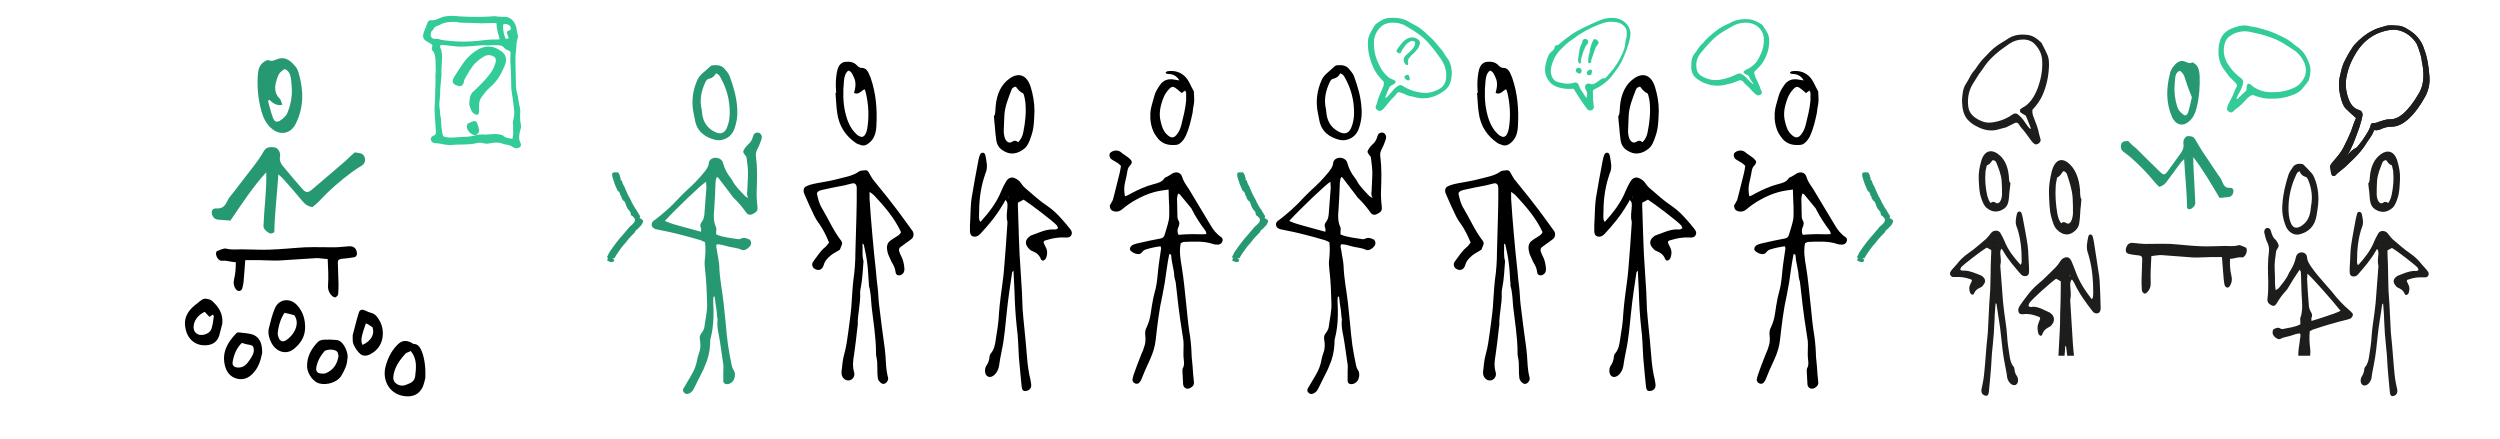 <?xml version="1.0" encoding="utf-8"?>
<!-- Generator: Adobe Illustrator 27.3.1, SVG Export Plug-In . SVG Version: 6.00 Build 0)  -->
<svg xmlns="http://www.w3.org/2000/svg" xmlns:xlink="http://www.w3.org/1999/xlink" version="1.1" x="0px" y="0px" viewBox="0 0 740 130" style="enable-background:new 0 0 740 130;" xml:space="preserve">
<style type="text/css">
	.st0{fill:#269973;}
	.st1{fill:#1D1D1B;}
	.st2{fill:#33CC99;}
	.st3{fill-rule:evenodd;clip-rule:evenodd;fill:#FFFFFF;}
</style>
<g id="Vignettes">
	<g id="_x34_">
		<path class="st0" d="M629.9,41.7c-0.3,0.1-0.6,0.1-0.9,0.1c-0.7,0.1-1.1,0.5-1.2,1.2c-0.1,0.8,0.1,1.4,0.7,1.9    c0.7,0.5,1.5,1.1,2.2,1.7c2.5,2.2,4.8,4.5,6.9,7.1c0.5,0.6,1,1.1,1.5,1.6c1-0.2,1.7-0.8,2.3-1.6c1.4-1.9,2.8-3.8,4.2-5.7    c0.2-0.2,0.4-0.4,0.9-0.9c0.3,5.1,0.8,9.8,0.9,14.5c0.6,0.6,1.1,0.3,1.6-0.1c0.5-0.4,0.9-0.9,0.8-1.7c-0.1-2-0.2-4.1-0.3-6.1    c-0.1-2.4-0.3-4.7-0.3-7.2c2.9,3.7,5.3,7.9,7.8,12.1c1-0.1,1.9-0.2,2.8-0.3c0.6-0.1,1-0.5,1.2-1.1c0.3-1-0.1-1.7-0.9-1.6    c-1.4,0.1-1.9-0.7-2.4-2c-0.2-0.7-0.7-1.2-1.1-1.8c-1.6-2.3-3.1-4.7-4.7-7c-0.7-1.1-1.4-2.3-2.1-3.5c-0.6-1.1-1.5-1-2.3-1    c-0.7,0.1-1.4,1.2-1.2,2.3c0.2,1.3-0.4,2.1-0.9,2.9c-1.2,1.7-2.5,3.4-3.7,5.1c-0.9,1.3-1.3,1.3-2.4,0.2c-2.4-2.3-4.7-4.6-7.1-7    C631.3,43.2,630.7,42.5,629.9,41.7"/>
		<path class="st1" d="M636.8,75.8c1-0.1,1.9-0.3,2.9-0.3c3.1,0.2,6.2,0.5,9.3,0.7c1.7,0.1,3.5-0.1,5.2-0.1c1.1,0,2.2,0,3.5,0    c0.2,2.3,0.3,4.3,0.5,6.3c0.1,0.7,0.1,1.3,0.3,2c0.3,0.8,1,1,1.5,0.3c0.6-0.9,0.8-1.9,0.5-3.1c-0.4-1.6-0.5-3.2-0.4-5    c1.3,0,2.3-0.6,3.5-0.4c0.8,0.1,1.7-1.5,1.4-2.5c0-0.2-0.1-0.4-0.2-0.4c-0.8-0.3-1.7-0.9-2.3-0.7c-1.3,0.4-2.5,0.2-3.8,0.2    c-2.3,0-4.6,0.2-7,0.1c-3.1-0.1-6.1-0.5-9.2-0.7c-2.5-0.1-4.9,0-7.4,0c-1.2,0-2.5-0.2-3.7-0.3c-1.1-0.1-1.8,0.4-2.1,1.6    c-0.2,1,0.1,1.5,1,1.7c0.9,0.2,1.9,0.3,2.8,0.4c0.7,0.1,1,0.3,1,1.1c-0.1,2-0.1,4.1-0.2,6.1c0,1,0,2.1,0.1,3.1    c0,0.4,0.4,0.8,0.7,1c0.2,0.1,0.7-0.2,0.9-0.4c0.8-0.9,1.1-1.8,1-3.2C636.5,80.9,636.7,78.5,636.8,75.8"/>
		<path class="st0" d="M648.8,28.8c-0.4,1.5-0.6,2.9-1.1,4.4c-0.4,1.1-1,1.2-1.7,0.5c-0.6-0.5-1.2-1.1-1.5-2c-0.7-2.2-1-4.4-0.8-6.7    c0.1-0.9,0.1-1.9,0.3-2.7c0.1-0.5,0.6-1.1,1.1-1.3c0.3-0.1,0.8,0.5,1.1,0.9c0.2,0.3,0.4,0.7,0.5,1.1    C647.2,24.7,648.7,28.7,648.8,28.8 M651.1,22.5c-0.1-1.4-0.3-2.8-1.4-3.6c-0.2-0.2-0.6-0.5-0.8-0.4c-0.9,0.5-1.7-0.2-2.5-0.4    c-1.5-0.3-2.5,0.8-3.4,2c-0.3,0.5-0.6,1.1-0.7,1.7c-1.1,4.4-1.2,8.6,0.6,12.8c1.1,2.4,3.2,3,5.1,1.3c1.3-1.1,1.9-2.7,2.3-4.4    C651,28.5,651.2,25.5,651.1,22.5"/>
		<path class="st1" d="M609,63.4c-0.5-2.8-0.7-5.6-0.5-8.4c0-0.6,0.2-1.3,0.3-1.9c0-0.2,0.1-0.6,0.2-0.6c0.7-0.3,1.1-1,1.6-1.7    c0.1-0.2,0.4-0.1,0.6,0c0.2,0.2,0.5,0.4,0.6,0.7c0.7,2.2,1.5,4.4,1.7,7c0.1,1.5,0.1,3.1,0.1,4.6c0,0.5-0.1,1-0.2,1.4    c-0.3,1.3-1,2.1-1.8,1.5c-0.6-0.4-1.1-0.3-1.5,0.1C609.5,65.3,609.2,64.4,609,63.4 M615.7,56.3c-0.3-3.6-1.4-6.3-3.4-8    c-1.9-1.6-4-1.3-5,2.5c-0.5,2.1-0.9,4.3-0.8,6.6c0.1,2.3,0.1,4.7,0.7,6.9c0.4,1.4,0.8,2.9,1.7,3.7c1.6,1.6,3.4,1.9,5.1,0.5    c0.8-0.6,1.4-1.5,1.5-2.8c0.2-1.2,0.2-2.4,0.3-3.6c0.1-0.9,0.2-1.7,0.3-3.1C615.7,58.4,615.7,57.3,615.7,56.3"/>
		<path class="st1" d="M682.3,52.3c0.5,0.1,0.7,0.5,0.9,0.9c1,2.4,1.4,5,0.9,7.6c-0.1,0.5-0.1,1.1-0.2,1.6c-0.3,2.1-1.2,3.6-2.9,4.6    c-1.4,0.8-2.4,0.4-3-1.2c-0.5-1.3-0.6-2.8-0.6-4.2c0-3.4,0.8-6.7,2.2-9.7c0.2-0.5,0.4-1,1.1-1.2C681,51.6,681.6,52.1,682.3,52.3     M676.5,66.7c0.7,2,2.6,3.2,4.4,2.6c2.5-0.7,4.3-2.4,4.8-5.5c0.1-0.6,0.2-1.3,0.3-1.9c0.5-3.2,0.3-6.4-1-9.4    c-0.2-0.5-0.5-1-0.9-1.4c-0.7-0.8-1.4-1.5-2.2-2.3c-0.2-0.2-0.5-0.3-0.7-0.3c-1-0.1-2,0.1-2.6,1.1c-0.4,0.6-0.9,1.3-1.2,2.1    c-0.9,2.8-1.6,5.6-1.8,8.7C675.4,62.5,675.7,64.6,676.5,66.7"/>
		<path class="st1" d="M683,81c0,0.6-0.1,1.1-0.1,1.6c0.1,2.5,0.3,5,0.5,7.5c0,0.8,0.2,1.5,0.6,2.2c0.4,0.6,0.5,1.1,0.2,1.8    c-0.1,0.2,0,0.5,0,0.9c1.6-0.5,3-0.9,4.4-1.4c1.4-0.5,2.8-0.9,4.2-1.6C690.3,88.8,684.1,81.9,683,81 M695.7,94.3    c-0.3,0.1-0.6,0.2-0.9,0.3c-3.4,0.8-6.7,1.8-10,2.9c-0.4,0.1-0.7,0.4-1.1,0.5c-0.2,1.8-0.1,3.5,0.1,5.1c0.1,0.7,0.1,1.4,0,2.2    h-3.5c0-0.2,0-0.4,0-0.6c0-1.5,0.4-2.9,0.5-4.4c0.1-0.5,0.3-1,0-1.6c-0.8,0-1.7,0.3-2.5,0.6c-1.1,0.4-2.2,0.4-3.3,1    c-0.6,0.3-1.3-0.2-1.8-0.7c-0.5-0.5-0.7-1.2-0.3-2.1c0.6-0.3,1.4-0.8,2.2-0.2c0.2,0.1,0.4,0.1,0.6,0.1c1.7-0.4,3.5-0.5,5.2-1.4    c0-0.3,0-0.7,0-1c0-0.3-0.1-0.6,0-0.9c0.6-1.6,0.6-3.3,0.5-5c-0.2-2.5-0.2-5.1-0.3-7.7c0-0.5,0-1-0.3-1.5    c-0.1,0.1-0.3,0.1-0.3,0.2c-1.1,1.6-2.1,3.2-3.1,4.9c-0.2,0.4-0.5,0.8-0.8,1.1c-1,1.1-1.9,2.3-2.7,3.7c-0.5,0.8-1,0.9-1.7,0.5    c-0.7-0.5-1.2-0.8-1-2.1c0.2-1.6,0.2-3.2,0.2-4.8c-0.1-3-0.2-6,0.2-8.9c0.1-0.9,0-1.7-0.4-2.6c-0.4-0.7-0.6-1.5-0.8-2.3    c-0.1-0.3-0.1-0.6-0.2-0.9c0-0.6,0.3-1.1,0.7-1.2c0.5-0.1,1,0.1,1.2,0.6c0.1,0.3,0.2,0.7,0.3,1c0.2,0.6,0.5,1.2,0.9,1.6    c0.4,0.3,0.7,0.8,0.9,1.2c0.4,0.8,0.4,1-0.2,1.9c-0.1,0.2-0.3,0.5-0.3,0.8c-0.2,1.6-0.5,3.3-0.4,4.9c0.1,1.4,0.1,2.9,0.1,4.3    c0,0.6,0.1,1.3,0.2,2.1c0.4-0.3,0.7-0.4,0.9-0.6c1-1.3,2.2-2.6,2.9-4.2c0.1-0.3,0.3-0.6,0.5-0.9c0.8-1.3,1.4-2.6,1.7-4.1    c0.2-0.9,0.9-1.4,1.7-1.4c0.8,0,1.6,0.6,1.6,1.6c0.1,1,0.6,1.7,1.1,2.5c1.3,1.9,2.7,3.5,4.2,5.2c0.7,0.8,1.4,1.6,2.1,2.4    c1.6,2.1,3.3,3.9,5.2,5.5c0.2,0.2,0.5,0.4,0.7,0.7C696.7,92.9,696.4,93.9,695.7,94.3"/>
		<path class="st1" d="M612.7,81.8c0,0,0.1,0,0.1-0.1c0-0.1,0-0.1-0.1-0.2c0,0-0.1,0-0.1,0C612.6,81.6,612.7,81.7,612.7,81.8     M597.6,91c0.1-0.3,0.3-0.5,0.4-0.7c0.5-0.8,1.1-1.5,1.6-2.2c1.1-1.5,2.2-2.8,3.5-3.9c1.9-1.5,3.6-3.4,5.4-5.1    c0.5-0.5,0.9-1.1,1.3-1.7c0.4-0.7,0.9-1,1.5-1.2c0.8-0.2,1.4,0.1,1.9,1.2c0.3,0.8,0.7,1.6,1,2.5c1.2,3.5,3,6.1,4.9,8.6    c0,0,0.1,0,0.2,0c0.3-0.6,0.3-1.3,0.3-2c0-3.5-0.3-7-1.2-10.3c-0.1-0.4-0.2-0.8-0.3-1.1c-0.7-1.7-0.3-3.3,0-4.9    c0.1-0.5,0.3-0.8,0.7-0.8c0.3,0,0.6,0.3,0.7,0.8c0.1,0.5,0.2,0.9,0.3,1.4c0.5,3.5,1.1,6.9,1.6,10.4c0.2,1.9,0.2,3.9,0.3,5.8    c0,1.1,0.1,2.3,0.1,3.4c0,0.8-0.3,1.4-0.8,1.5c-0.6,0.2-1.2,0-1.7-0.7c-1.9-2.5-3.8-5-5.3-8.2c-0.2-0.4-0.4-0.7-0.7-1.1    c-0.6,0.6-0.5,1.3-0.5,1.9c0.1,1.4,0.3,2.7,0,4.1c0,0.1,0,0.3,0,0.5c0.3,4.3,0.5,8.6,0.8,12.9c0.1,1.1,0.2,2.1,0.3,3.2h-2    c-0.1-0.8-0.2-1.6-0.3-2.5c0-0.1-0.1-0.2-0.3-0.5c0,1-0.1,2-0.2,3h-1.8c0.1-2.5,0.3-5,0.4-7.5c0.1-1.5,0.1-3.1,0.1-4.6    c0.1-2.9,0.2-5.9,0.2-8.8c0-0.3,0-0.6,0-1.1c-0.5-0.3-0.9-0.6-1.4-0.8c-1.6,1.1-7.2,6.1-7.9,7.2c-0.1,0.2-0.2,0.5-0.3,0.8    c0.4,0.5,0.9,0.4,1.2,0.3c1.8-0.1,3.4,1,5.1,1.7c0.2,0.1,0.5,0.4,0.7,0.6c0.7,0.7,0.8,1.9,0.1,2.8c-0.2,0.3-0.5,0.7-0.8,0.8    c-0.9,0.5-1.7,0.9-2.2,2.3c-0.2,0.7-1,0.4-1.2-0.5c-0.2-0.9-0.3-1.7,0-2.6c0.2-0.6,0.4-1.1,0.6-1.6c-0.1-0.6-0.4-0.5-0.6-0.6    c-1.5-0.6-2.9-0.9-4.4-0.7c-0.5,0-0.9,0.1-1.3-0.4C597.4,92.1,597.3,91.5,597.6,91"/>
		<path class="st1" d="M694.8,45.9c1.4-2.1,2.2-4.5,3.1-6.9c0.4-1,0.7-2,1-3.1c0.2-0.6,0.3-1.2,0.4-1.8c0.1-0.7-0.3-1.3-0.9-1.5    c-1.7-0.4-2.7-1.8-3.3-3.5c-0.8-2.3-1-4.6-0.4-7c0.3-1.4,0.8-2.8,1.4-4.1c0.9-1.8,1.9-3.5,3.2-4.9c1.7-1.8,3.6-3,5.8-3.7    c1.3-0.4,2.7-0.7,4-0.6c2.3,0.3,4.3,1.5,5.8,3.5c0.4,0.5,0.7,1.2,0.9,1.8c0.4,1.1,0.8,2.3,1,3.5c0,0.4,0.1,0.8,0.2,1.2    c0.4,2.1,0.5,4.2,0,6.4c-0.3,1.1-0.7,2-1.3,2.9c-1.2,2.1-2.7,4.1-4.4,5.6c-1.2,1-2.5,1.7-4,1.6c-1,0-2,0.4-3,0.7    c-0.6,0.2-1.1,0.5-1.8,0.4c-0.4,0-0.7,0.2-0.8,0.7c-0.3,1.3-1.1,2.4-1.8,3.5c-0.6,1-1.3,1.8-2,2.7c-0.1,0.2-0.3,0.3-0.4,0.4    c-1.1,0.5-2,1.4-2.8,2.4c0,0-0.1,0-0.3,0C694.7,46.2,694.7,46.1,694.8,45.9 M705,38.1c0.9-0.4,1.9-0.6,2.9-0.6    c1.8,0,3.4-0.9,4.8-2.1c2.1-1.9,3.8-4.3,5.2-6.9c1-1.9,1.4-3.9,1.2-6c-0.2-2.8-0.6-5.5-1.6-8.1c-0.3-0.9-0.7-1.8-1.3-2.6    c-1.1-1.6-2.5-2.6-4.1-3.5c-0.8-0.4-1.5-0.7-2.4-0.7c-0.5,0-1.1-0.1-1.6-0.1c-0.7,0-1.4,0-2,0.2c-1.3,0.4-2.7,0.7-3.9,1.4    c-2,1-3.8,2.5-5.4,4.3c-0.5,0.6-0.9,1.4-1.4,2.1c-0.5,0.8-0.9,1.7-1.4,2.6c-0.8,1.5-1.1,3.3-1.5,5c-0.2,1.1-0.2,2.3-0.1,3.4    c0.1,0.9,0.3,1.7,0.5,2.5c0.3,1.2,0.7,2.4,1.5,3.2c0.8,0.8,1.6,1.5,2.5,2.3c0.2,0.2,0.3,0.3,0.5,0.4c-0.3,0.6-0.5,1.2-0.7,1.7    c-0.3,0.8-0.5,1.5-0.8,2.3c-0.7,1.6-1.4,3.2-2.2,4.7c-0.8,1.6-1.9,2.8-3,4.1c-0.4,0.5-0.8,0.9-1,1.5c0.1,0.7,0.2,1.3,0.3,2    c0.2,1,0.9,1.2,1.5,0.5c0.2-0.2,0.4-0.5,0.6-0.6c1.6-1.2,3.1-2.6,4.6-4.1c1.5-1.5,2.9-3.1,4-5c0.7-1.1,1.6-2,2-3.5    C703.7,38.7,704.4,38.4,705,38.1"/>
		<path class="st1" d="M694.8,45.9c1.4-2.1,2.2-4.5,3.1-6.9c0.4-1,0.7-2,1-3.1c0.2-0.6,0.3-1.2,0.4-1.8c0.1-0.7-0.3-1.3-0.9-1.5    c-1.7-0.4-2.7-1.8-3.3-3.5c-0.8-2.3-1-4.6-0.4-7c0.3-1.4,0.8-2.8,1.4-4.1c0.9-1.8,1.9-3.5,3.2-4.9c1.7-1.8,3.6-3,5.8-3.7    c1.3-0.4,2.7-0.7,4-0.6c2.3,0.3,4.3,1.5,5.8,3.5c0.4,0.5,0.7,1.2,0.9,1.8c0.4,1.1,0.8,2.3,1,3.5c0,0.4,0.1,0.8,0.2,1.2    c0.4,2.1,0.5,4.2,0,6.4c-0.3,1.1-0.7,2-1.3,2.9c-1.2,2.1-2.7,4.1-4.4,5.6c-1.2,1-2.5,1.7-4,1.6c-1,0-2,0.4-3,0.7    c-0.6,0.2-1.1,0.5-1.8,0.4c-0.4,0-0.7,0.2-0.8,0.7c-0.3,1.3-1.1,2.4-1.8,3.5c-0.6,1-1.3,1.8-2,2.7c-0.1,0.2-0.3,0.3-0.4,0.4    c-1.1,0.5-2,1.4-2.8,2.4c0,0-0.1,0-0.3,0C694.7,46.2,694.7,46.1,694.8,45.9z M705,38.1c0.9-0.4,1.9-0.6,2.9-0.6    c1.8,0,3.4-0.9,4.8-2.1c2.1-1.9,3.8-4.3,5.2-6.9c1-1.9,1.4-3.9,1.2-6c-0.2-2.8-0.6-5.5-1.6-8.1c-0.3-0.9-0.7-1.8-1.3-2.6    c-1.1-1.6-2.5-2.6-4.1-3.5c-0.8-0.4-1.5-0.7-2.4-0.7c-0.5,0-1.1-0.1-1.6-0.1c-0.7,0-1.4,0-2,0.2c-1.3,0.4-2.7,0.7-3.9,1.4    c-2,1-3.8,2.5-5.4,4.3c-0.5,0.6-0.9,1.4-1.4,2.1c-0.5,0.8-0.9,1.7-1.4,2.6c-0.8,1.5-1.1,3.3-1.5,5c-0.2,1.1-0.2,2.3-0.1,3.4    c0.1,0.9,0.3,1.7,0.5,2.5c0.3,1.2,0.7,2.4,1.5,3.2c0.8,0.8,1.6,1.5,2.5,2.3c0.2,0.2,0.3,0.3,0.5,0.4c-0.3,0.6-0.5,1.2-0.7,1.7    c-0.3,0.8-0.5,1.5-0.8,2.3c-0.7,1.6-1.4,3.2-2.2,4.7c-0.8,1.6-1.9,2.8-3,4.1c-0.4,0.5-0.8,0.9-1,1.5c0.1,0.7,0.2,1.3,0.3,2    c0.2,1,0.9,1.2,1.5,0.5c0.2-0.2,0.4-0.5,0.6-0.6c1.6-1.2,3.1-2.6,4.6-4.1c1.5-1.5,2.9-3.1,4-5c0.7-1.1,1.6-2,2-3.5    C703.7,38.7,704.4,38.4,705,38.1z"/>
		<path class="st1" d="M601.1,37.9c0,0.1,0,0.2-0.1,0.3c-0.6-0.5-1-1.1-1.4-1.7c-0.4-0.5-0.7-1.1-1.2-1.6c-0.4-0.5-0.9-0.8-1.3-1.2    c-0.2-0.1-0.5-0.1-0.8-0.1c-0.2,0-0.4,0.2-0.6,0.3c-1.3,0.9-2.7,1.6-4.3,2c-0.9,0.2-1.7,0.4-2.6,0.4c-1.5,0-2.9-0.6-4.2-1.5    c-1.1-0.8-1.8-1.8-2-3.3c-0.3-2.6,0.2-4.9,1.5-6.9c0.6-0.9,1.1-1.8,1.7-2.7c0.6-0.8,1.2-1.6,1.7-2.4c2-2.8,4.6-4.7,7.2-6.5    c1.3-0.9,2.7-1.3,4.2-1.3c1.4,0,2.7,0.5,3.6,1.6c1.2,1.3,2,3,2,5c0.1,2.7-0.4,5.2-1.3,7.7c-0.5,1.3-1.1,2.5-1.9,3.6    c-0.7,0.9-1.5,1.7-2.5,2.2c-0.2,0.1-0.4,0.2-0.6,0.4c-0.4,0.3-0.4,0.8-0.1,1.1c0.4,0.3,0.8,0.5,1.5,0.9    C600.2,35.4,600.6,36.7,601.1,37.9 M604.7,27.9c1.1-2.6,1.7-5.4,1.8-8.4c0-1.1,0-2.1-0.4-3.1c-0.5-1.1-1-2.2-1.6-3.3    c-0.1-0.3-0.3-0.5-0.5-0.7c-1.2-1.1-2.5-2-4.1-2.1c-1.8-0.2-3.6,0-5.3,1c-0.6,0.4-1.2,0.8-1.9,1.2c-1.8,1-3.3,2.3-4.7,3.9    c-0.5,0.5-1,1-1.5,1.6c-0.3,0.4-0.7,0.8-1,1.3c-0.5,0.7-0.9,1.4-1.5,2c-0.8,1-1.2,2.2-1.9,3.2c-0.7,1-1.1,2.2-1.2,3.5    c-0.1,0.9-0.2,1.7-0.1,2.6c0.1,2.1,0.6,3.9,2,5.2c0.6,0.6,1.3,1.1,2.1,1.5c2.3,1.3,4.6,1.7,7,0.9c0.6-0.2,1.2-0.3,1.9-0.5    c0.2-0.1,0.4-0.2,0.6-0.3c0.7-0.3,1.3-0.7,2-1c0.5-0.2,0.9-0.1,1.2,0.4c0.2,0.3,0.4,0.7,0.7,1c1.1,1.2,2,2.6,3,3.9    c0.3,0.4,0.6,0.7,0.9,0.9c0.4,0.3,0.9,0.1,1.3-0.2c0.4-0.3,0.6-0.7,0.5-1.2c-0.1-0.5-0.3-0.9-0.4-1.4c-0.3-1.8-1-3.4-1.6-5    c-0.3-0.7-0.5-1.5-0.4-2.3C602.9,31.1,604,29.6,604.7,27.9"/>
		<path class="st1" d="M704.4,72.8c0,0,0-0.1,0.1-0.1c0,0-0.1-0.1-0.1,0c0,0,0,0.1-0.1,0.1C704.3,72.8,704.3,72.8,704.4,72.8     M703.1,74.5c-1.5,2.6-3.3,4.6-5.1,6.7c-0.5,0.6-1,0.7-1.7,0.6c-0.5-0.1-0.8-0.6-0.8-1.3c0-0.9,0-1.9,0.1-2.8    c0.1-1.6,0.1-3.2,0.3-4.8c0.4-2.9,1-5.7,1.5-8.5c0.1-0.4,0.2-0.8,0.3-1.1c0.1-0.4,0.3-0.6,0.7-0.6c0.3,0,0.6,0.3,0.7,0.7    c0.3,1.3,0.6,2.7,0,4c-0.1,0.3-0.2,0.6-0.3,0.9c-0.8,2.7-1.1,5.5-1.1,8.4c0,0.6-0.1,1.2,0.2,1.7c0.1,0,0.2,0,0.2,0    c1.8-2,3.6-4.2,4.7-7c0.3-0.7,0.6-1.3,1-2c0.4-0.9,1.1-1.1,1.8-1c0.6,0.1,1,0.4,1.4,1c0.4,0.5,0.8,1,1.2,1.4    c1.7,1.4,3.4,3,5.2,4.2c1.3,0.9,2.4,1.9,3.4,3.2c0.5,0.6,1.1,1.2,1.6,1.8c0.1,0.2,0.3,0.4,0.4,0.6c0.2,0.4,0.1,0.9-0.2,1.2    c-0.4,0.4-0.8,0.3-1.3,0.3c-1.5-0.1-2.9,0.1-4.3,0.6c-0.2,0.1-0.5,0-0.6,0.5c0.2,0.4,0.4,0.8,0.6,1.3c0.3,0.7,0.2,1.4,0,2.1    c-0.2,0.7-1,1-1.2,0.4c-0.5-1.2-1.3-1.5-2.1-1.9c-0.3-0.1-0.5-0.4-0.7-0.7c-0.7-0.8-0.6-1.7,0.1-2.3c0.2-0.2,0.4-0.4,0.7-0.5    c1.6-0.6,3.2-1.4,4.9-1.4c0.4,0,0.8,0.1,1.2-0.3c-0.1-0.3-0.2-0.5-0.3-0.7c-0.7-0.8-6.1-5-7.6-5.8c-0.4,0.2-0.9,0.5-1.3,0.7    c0,0.3,0,0.6,0,0.9c0.1,2.4,0.2,4.8,0.2,7.2c0,1.3,0.1,2.5,0.1,3.8c0.2,2.8,0.4,5.7,0.5,8.5c0.1,1.3,0.1,2.7,0.2,4    c0.3,3,0.6,6,0.8,9.1c0.2,2,0.3,4,0.7,5.9c0.1,0.6,0.3,1.3,0.4,1.9c0.1,0.9-0.2,1.4-0.8,1.7c-0.1,0-0.2,0.1-0.3,0.1    c-0.7,0.2-1-0.2-1.1-1.1c-0.1-1.1-0.2-2.1-0.3-3.1c-0.1-1.1-0.2-2.2-0.3-3.4c-0.2-2.2-0.2-4.5-0.5-6.7c-0.3-2.8-0.5-5.5-0.6-8.3    c0-1.5-0.2-3.1-0.3-4.8c-0.2,0.2-0.3,0.3-0.3,0.4c-0.4,3.1-1,6.1-1.3,9.2c-0.3,3-0.6,5.9-1.2,8.8c-0.2,1.2-0.5,2.3-0.6,3.5    c-0.2,1.3-1.2,2.5-2.2,2.4c-0.3,0-0.6-0.2-0.8-0.5c-0.4-0.6-0.3-1.6,0.1-2.2s0.6-1.1,0.7-1.9c0-0.3,0.1-0.7,0.3-0.9    c0.8-0.9,1-2.1,1.2-3.4c0.3-1.9,0.6-3.8,0.7-5.7c0.1-1.3,0.2-2.5,0.4-3.7c0.3-2.1,0.6-4.2,0.8-6.3c0.3-3.5,0.5-7,0.8-10.5    c0-0.1,0-0.3,0-0.4c-0.3-1.1-0.1-2.2,0-3.3c0-0.5,0.1-1.1-0.4-1.6C703.5,73.9,703.3,74.1,703.1,74.5"/>
		<path class="st1" d="M707.9,57.8c0.5-2.3,0.7-4.5,0.5-6.9c0-0.5-0.2-1-0.3-1.5c0-0.2-0.1-0.5-0.2-0.5c-0.7-0.2-1.1-0.8-1.5-1.4    c-0.1-0.1-0.4-0.1-0.6,0c-0.2,0.1-0.5,0.3-0.6,0.6c-0.7,1.8-1.5,3.6-1.6,5.7c-0.1,1.2-0.1,2.5-0.1,3.8c0,0.4,0.1,0.8,0.2,1.2    c0.3,1.1,1,1.7,1.7,1.2c0.5-0.4,1-0.3,1.5,0.1C707.4,59.4,707.7,58.7,707.9,57.8 M701.5,52.1c0.3-2.9,1.3-5.1,3.3-6.5    c1.8-1.3,3.9-1,4.8,2c0.5,1.7,0.9,3.5,0.8,5.4c-0.1,1.9-0.1,3.8-0.7,5.6c-0.4,1.2-0.8,2.3-1.6,3c-1.6,1.3-3.2,1.5-5,0.4    c-0.8-0.5-1.3-1.2-1.5-2.3c-0.2-1-0.2-2-0.3-2.9c-0.1-0.7-0.2-1.4-0.3-2.5C701.5,53.8,701.4,52.9,701.5,52.1"/>
		<path class="st1" d="M591.7,72.8c0,0,0-0.1-0.1-0.1c0,0,0.1-0.1,0.1,0c0,0,0,0.1,0.1,0.1C591.8,72.7,591.7,72.8,591.7,72.8     M593,74.4c1.5,2.6,3.3,4.6,5.1,6.7c0.5,0.6,1,0.7,1.7,0.6c0.5-0.1,0.8-0.6,0.8-1.3c0-0.9,0-1.9-0.1-2.8c-0.1-1.6-0.1-3.2-0.3-4.8    c-0.4-2.9-1-5.7-1.5-8.5c-0.1-0.4-0.2-0.8-0.3-1.1c-0.1-0.4-0.3-0.6-0.7-0.6c-0.3,0-0.6,0.3-0.7,0.7c-0.3,1.3-0.6,2.7,0,4    c0.1,0.3,0.2,0.6,0.3,0.9c0.8,2.7,1.1,5.5,1.1,8.4c0,0.6,0.1,1.2-0.2,1.7c-0.1,0-0.2,0-0.2,0c-1.8-2-3.6-4.2-4.7-7    c-0.3-0.7-0.6-1.3-1-2c-0.4-0.9-1.1-1.1-1.8-1c-0.6,0.1-1,0.4-1.4,1c-0.4,0.5-0.8,1-1.2,1.4c-1.7,1.4-3.4,3-5.2,4.2    c-1.3,0.9-2.4,1.9-3.4,3.2c-0.5,0.6-1.1,1.2-1.6,1.8c-0.1,0.2-0.3,0.4-0.4,0.6c-0.2,0.4-0.1,0.9,0.2,1.2c0.4,0.4,0.8,0.3,1.3,0.3    c1.5-0.1,2.9,0.1,4.3,0.6c0.2,0.1,0.5,0,0.6,0.5c-0.2,0.4-0.4,0.8-0.6,1.3c-0.3,0.7-0.2,1.4,0,2.1c0.2,0.7,1,1,1.2,0.4    c0.5-1.2,1.3-1.5,2.1-1.9c0.3-0.1,0.5-0.4,0.7-0.7c0.7-0.8,0.6-1.7-0.1-2.3c-0.2-0.2-0.4-0.4-0.7-0.5c-1.6-0.6-3.2-1.4-4.9-1.4    c-0.4,0-0.8,0.1-1.2-0.3c0.1-0.3,0.2-0.5,0.3-0.7c0.7-0.8,6.1-5,7.6-5.8c0.4,0.2,0.9,0.5,1.3,0.7c0,0.3,0,0.6,0,0.9    c-0.1,2.4-0.2,4.8-0.2,7.2c0,1.3-0.1,2.5-0.1,3.8c-0.2,2.8-0.4,5.7-0.5,8.5c-0.1,1.3-0.1,2.7-0.2,4c-0.3,3-0.6,6-0.8,9.1    c-0.2,2-0.3,4-0.7,5.9c-0.1,0.6-0.3,1.3-0.4,1.9c-0.1,0.9,0.2,1.4,0.8,1.7c0.1,0,0.2,0.1,0.3,0.1c0.7,0.2,1-0.2,1.1-1.1    c0.1-1.1,0.2-2.1,0.3-3.1c0.1-1.1,0.2-2.2,0.3-3.4c0.2-2.2,0.2-4.5,0.5-6.7c0.3-2.8,0.5-5.5,0.6-8.3c0-1.5,0.2-3.1,0.3-4.8    c0.2,0.2,0.3,0.3,0.3,0.4c0.4,3.1,1,6.1,1.3,9.2c0.3,3,0.6,5.9,1.2,8.8c0.2,1.2,0.5,2.3,0.6,3.5c0.2,1.3,1.2,2.5,2.2,2.4    c0.3,0,0.6-0.2,0.8-0.5c0.4-0.6,0.3-1.6-0.1-2.2c-0.4-0.5-0.6-1.1-0.7-1.9c0-0.3-0.1-0.7-0.3-0.9c-0.8-0.9-1-2.1-1.2-3.4    c-0.3-1.9-0.6-3.8-0.7-5.7c-0.1-1.3-0.2-2.5-0.4-3.7c-0.3-2.1-0.6-4.2-0.8-6.3c-0.3-3.5-0.5-7-0.8-10.5c0-0.1,0-0.3,0-0.4    c0.3-1.1,0.1-2.2,0-3.3c0-0.5-0.1-1.1,0.4-1.6C592.6,73.8,592.8,74.1,593,74.4"/>
		<path class="st1" d="M588.2,57.8c-0.5-2.3-0.7-4.5-0.5-6.9c0-0.5,0.2-1,0.3-1.5c0-0.2,0.1-0.5,0.2-0.5c0.7-0.2,1.1-0.8,1.5-1.4    c0.1-0.1,0.4-0.1,0.6,0c0.2,0.1,0.5,0.3,0.6,0.6c0.7,1.8,1.5,3.6,1.6,5.7c0.1,1.2,0.1,2.5,0.1,3.8c0,0.4-0.1,0.8-0.2,1.2    c-0.3,1.1-1,1.7-1.7,1.2c-0.5-0.4-1-0.3-1.5,0.1C588.7,59.4,588.4,58.6,588.2,57.8 M594.6,52c-0.3-2.9-1.3-5.1-3.3-6.5    c-1.8-1.3-3.9-1-4.8,2c-0.5,1.7-0.9,3.5-0.8,5.4c0.1,1.9,0.1,3.8,0.7,5.6c0.4,1.2,0.8,2.3,1.6,3c1.6,1.3,3.2,1.5,5,0.4    c0.8-0.5,1.3-1.2,1.5-2.3c0.2-1,0.2-2,0.3-2.9c0.1-0.7,0.2-1.4,0.3-2.5C594.6,53.8,594.7,52.9,594.6,52"/>
		<path class="st2" d="M662.3,29.3c0,0-0.1,0-0.3,0c0.1-0.7,0.5-1.2,0.8-1.8c0.2-0.5,0.6-1,0.8-1.6c0.2-0.5,0.3-1.1,0.4-1.6    c0-0.2-0.1-0.5-0.2-0.7c-0.1-0.2-0.3-0.3-0.5-0.5c-1.2-0.9-2.3-1.9-3.2-3.2c-0.5-0.7-1-1.4-1.3-2.2c-0.6-1.4-0.7-2.8-0.4-4.3    c0.2-1.2,0.8-2.2,1.9-2.9c1.9-1.2,3.9-1.5,6-1c0.9,0.2,1.8,0.4,2.7,0.6c0.9,0.2,1.7,0.5,2.6,0.8c3,0.9,5.4,2.6,7.9,4.3    c1.2,0.9,2,2.1,2.6,3.4c0.5,1.2,0.6,2.6,0.2,3.8c-0.6,1.5-1.6,2.8-3.1,3.5c-2.1,1-4.2,1.4-6.5,1.4c-1.2,0-2.4-0.1-3.5-0.5    c-1-0.4-1.9-0.8-2.7-1.5c-0.1-0.2-0.3-0.3-0.5-0.4c-0.4-0.2-0.8-0.1-0.9,0.3c-0.1,0.5-0.1,0.9-0.2,1.6    C664,27.6,663.1,28.5,662.3,29.3 M671.6,29.2c2.5,0.1,4.9-0.2,7.3-1.2c0.8-0.3,1.7-0.8,2.3-1.4c0.7-0.8,1.4-1.7,2-2.5    c0.2-0.2,0.3-0.5,0.3-0.7c0.4-1.4,0.6-2.9,0.1-4.4c-0.6-1.7-1.4-3.3-2.8-4.5c-0.5-0.5-1.1-0.8-1.7-1.3c-1.4-1.3-3.1-2.2-4.8-2.9    c-0.6-0.3-1.2-0.6-1.8-0.8c-0.4-0.2-0.9-0.3-1.4-0.5c-0.7-0.2-1.4-0.4-2.1-0.6C668,8,666.8,8,665.7,7.7c-1.1-0.3-2.2-0.2-3.2,0.1    c-0.7,0.2-1.4,0.4-2.1,0.7c-1.6,0.7-2.8,1.9-3.3,3.6c-0.2,0.8-0.4,1.6-0.4,2.4c-0.2,2.5,0.4,4.7,2,6.6c0.4,0.5,0.7,1,1.1,1.5    c0.1,0.2,0.3,0.3,0.5,0.5c0.5,0.5,1,1,1.5,1.5c0.4,0.4,0.4,0.8,0.2,1.2c-0.2,0.3-0.4,0.6-0.5,1c-0.5,1.4-1.2,2.7-1.9,4    c-0.2,0.4-0.3,0.8-0.4,1.2c-0.1,0.5,0.2,0.8,0.6,1.1c0.4,0.2,0.8,0.3,1.1,0c0.3-0.2,0.6-0.6,0.9-0.8c1.3-0.9,2.3-2,3.3-3.1    c0.5-0.5,1-0.9,1.7-1.1C668.4,28.7,670,29.2,671.6,29.2"/>
	</g>
	<g id="_x33_">
		<path d="M394.7,23.3c-0.6,0.1-0.8,0.5-1.1,1c-1.2,2.6-1.8,5.2-1.1,8.1c0.1,0.6,0.1,1.1,0.2,1.7c0.4,2.2,1.5,3.8,3.6,4.9    c1.7,0.9,3,0.5,3.7-1.3c0.6-1.4,0.8-2.9,0.8-4.4c0-3.7-0.9-7.1-2.7-10.3c-0.3-0.5-0.5-1-1.4-1.3C396.3,22.6,395.6,23.1,394.7,23.3     M402,38.6c-0.9,2.1-3.3,3.3-5.5,2.8c-3.1-0.8-5.4-2.5-6-5.9c-0.1-0.7-0.3-1.4-0.4-2c-0.7-3.4-0.3-6.8,1.2-10    c0.3-0.6,0.7-1.1,1.1-1.5c0.9-0.8,1.8-1.6,2.7-2.4c0.2-0.2,0.6-0.3,0.9-0.3c1.3-0.1,2.5,0.1,3.3,1.1c0.6,0.7,1.2,1.4,1.5,2.2    c1.1,3,2,6,2.2,9.3C403.2,34.1,402.9,36.4,402,38.6"/>
		<path d="M381.6,65.4c1.7,0.8,3.5,1.2,5.2,1.7c1.8,0.5,3.6,1,5.5,1.5c0-0.4,0.1-0.8,0-1c-0.3-0.7-0.3-1.3,0.2-1.9    c0.6-0.7,0.7-1.5,0.8-2.3c0.2-2.6,0.4-5.3,0.6-7.9c0-0.5-0.1-1-0.1-1.7C392.4,54.6,384.7,62,381.6,65.4 M406,56.5    c0.1-1.5,0.1-3,0.2-4.5c0.1-1.8-0.2-3.5-0.4-5.2c0-0.3-0.2-0.6-0.4-0.8c-0.7-0.9-0.8-1.1-0.2-2c0.3-0.5,0.7-0.9,1.1-1.3    c0.6-0.5,0.9-1,1.2-1.7c0.1-0.4,0.2-0.7,0.4-1.1c0.2-0.5,0.9-0.8,1.5-0.6c0.5,0.1,0.9,0.7,0.9,1.3c0,0.3-0.1,0.6-0.2,0.9    c-0.3,0.8-0.6,1.7-1,2.4c-0.5,0.9-0.7,1.7-0.5,2.7c0.4,3.1,0.3,6.3,0.2,9.4c-0.1,1.7,0,3.4,0.2,5.1c0.2,1.4-0.4,1.7-1.3,2.2    s-1.6,0.3-2.1-0.5c-1-1.4-2.1-2.7-3.3-3.9c-0.4-0.3-0.7-0.8-1-1.2c-1.3-1.7-2.6-3.4-3.9-5.1c-0.1-0.1-0.2-0.1-0.4-0.2    c-0.3,0.5-0.3,1-0.4,1.6c-0.1,2.7-0.2,5.4-0.4,8.1c-0.2,1.8-0.2,3.6,0.6,5.3c0.1,0.3,0,0.6,0,0.9c0,0.4,0,0.7,0,1.1    c2.1,0.9,4.3,1,6.5,1.4c0.2,0,0.5,0,0.7-0.1c1.1-0.6,2-0.1,2.8,0.3c0.6,0.9,0.3,1.6-0.3,2.2c-0.6,0.6-1.5,1.1-2.3,0.7    c-1.3-0.6-2.7-0.6-4.1-1c-1-0.3-2.1-0.6-3.1-0.6c-0.4,0.6-0.1,1.2,0,1.7c0.2,1.6,0.6,3.1,0.7,4.7c0.1,3.7,0.9,7.4,1.3,11.1    c0.2,1.9,0.4,3.9,0.6,5.8c0.2,2.2,0.4,4.4,0.7,6.6c0.3,2,0.7,4,1.1,6c0.1,0.5,0.3,1,0.6,1.4c0.5,0.9,0.4,1.7,0.1,2.6    s-1.4,1.6-2.2,1.5c-0.6,0-1-0.4-1-0.9c0-1,0-2,0-3c0-0.6,0.1-1.3,0-1.9c-0.3-2.1-0.6-4.1-0.9-6.2c-0.3-2.4-1.1-4.7-0.8-7.1    c0-0.2,0-0.4-0.1-0.6c-0.1-0.7-0.1-1.5-0.2-2.2c-0.2-1.2-0.4-2.5-0.5-3.7c0-0.1-0.1-0.2-0.1-0.3c0,0-0.1,0-0.3,0    c0,0.4-0.1,0.8-0.1,1.2c0.2,3.7,0.2,7.3-0.7,10.9c-0.2,0.6-0.2,1.2-0.2,1.9c-0.1,2.2-0.6,4.4-1.5,6.4c-0.2,0.4-0.3,0.8-0.5,1.2    c-1,1.9-1.9,3.9-2.9,5.8c-0.4,0.7-0.9,1.2-1.7,1.4c-0.5,0.1-0.9-0.1-1.2-0.5c-0.3-0.3-0.3-0.7-0.1-1.1c0.8-1.3,1.5-2.6,2.3-3.9    c0.9-1.5,1.5-3,1.8-4.8c0.1-0.6,0.3-1.2,0.5-1.8c0.5-1.2,0.5-2.5,0.3-3.7c-0.2-0.9-0.1-1.6,0.5-2.3c0.4-0.5,0.7-1.1,0.8-1.7    c0.3-2.4,0.9-4.7,0.8-7.1c-0.1-3.3-0.2-6.5-0.6-9.8c-0.1-1-0.2-1.9-0.1-2.8c0.2-1.7,0.3-3.5,0.1-5.4c-0.4-0.2-0.9-0.4-1.3-0.6    c-4.1-1.2-8.3-2.3-12.5-3.1c-0.4-0.1-0.8-0.1-1.1-0.3c-0.9-0.3-1.2-1.4-0.6-2.1c0.3-0.3,0.6-0.5,0.9-0.7c2.3-1.8,4.5-3.7,6.5-5.9    c0.8-0.9,1.7-1.7,2.6-2.6c1.9-1.7,3.7-3.5,5.3-5.5c0.6-0.8,1.2-1.5,1.3-2.6c0.1-1,1-1.6,2-1.6s2,0.6,2.2,1.5    c0.4,1.6,1.2,3.1,2.2,4.4c0.2,0.3,0.5,0.6,0.6,0.9c0.9,1.7,2.3,3,3.6,4.4c0.2,0.3,0.6,0.4,1.1,0.7C405.8,57.8,405.9,57.1,406,56.5    "/>
		<path d="M445.2,72.1c0.2,0.2,0.4,0.2,0.4,0.4c0.4,1.8,0.8,3.6,1,5.4c0.3,2.1,0.3,4.2,0.5,6.2c0,0.2,0,0.3,0,0.5    c0.6,2,0.6,4.1,0.8,6.2c0.5,4.5,1.3,9,1.3,13.6c0,0.4,0,0.8,0.1,1.2c0.3,1.2,0.3,2.4,0.3,3.7c0,0.8,0,1.6,0.1,2.3    c0,0.7,0.4,1.3,0.9,1.7c0.4,0.3,0.8,0.5,1.3,0.2c0.6-0.3,1-1.1,0.9-1.6c-0.8-2.8-0.6-5.8-1-8.7c-0.6-4.4-1.2-8.7-1.7-13.1    c-0.2-1.6-0.2-3.2-0.4-4.9c-0.2-1.6-0.4-3.2-0.5-4.8c-0.4-3.7-0.8-7.4-1.1-11.1c-0.3-3.5-0.6-6.9-0.8-10.4c0-0.6,0-1.2,0-2.1    c0.6,0.4,1,0.7,1.3,1c3,3.2,6,6.6,8,10.9c-0.3,0.8-1,1.1-1.6,1.5c-0.5,0.3-1,0.6-1.5,1c-0.9,0.6-1.2,1.6-1,2.8    c0.1,0.5,0.2,1.1,0.4,1.5c0.3,0.7,0.6,1.4,0.9,2c0.6,1,1.1,1.9,1.2,3.1c0.1,0.7,0.6,1,1.2,0.9c1-0.2,1.5-1,1.4-2.1    c-0.1-1.3-0.4-2.6-1-3.7c-0.2-0.4-0.4-0.8-0.5-1.2c-0.2-0.6-0.1-1.1,0.4-1.4c0.9-0.7,1.8-1.3,2.6-1.9c0.3-0.2,0.7-0.5,0.9-0.8    c0.4-0.5,0.4-1.4,0.1-1.9c-2.1-2.9-4.1-5.7-6.3-8.5c-1.8-2.4-3.8-4.7-5.6-7c-0.4-0.6-0.7-1.2-1.1-1.9c-0.3-0.5-0.6-0.8-1.1-0.7    c-0.6,0.1-1.4,0-1.9,0.4c-1.7,1.2-3.6,1.5-5.5,2c-2.2,0.6-4.5,1-6.8,1.4c-0.8,0.2-1.6,0.3-2.4,0.6c-0.4,0.1-0.7,0.3-1.1,0.5    c-0.5,0.3-0.6,1-0.5,1.6c0.1,0.4,0.3,0.7,0.4,1c0.8,1.8,1.6,3.7,2.5,5.5c0.5,1.1,1.1,2.1,1.8,3c1.1,1.6,2,3.4,2.8,5.4    c-0.4,0.5-0.8,1.1-1.2,1.4c-1.4,1.1-2.3,2.7-3.4,4.1c-0.7,0.8-0.4,2,0.6,2.4c1,0.5,2,0.1,2.4-1.2c0.4-1.4,1.2-2.1,2.1-2.9    c0.4-0.3,0.8-0.6,1.2-0.8c0.5-0.3,0.9-0.5,1.5-0.9c0.2-0.5,0.5-1.2,0.7-1.8c-0.1-0.3-0.1-0.5-0.2-0.7c-2.3-2.9-3.8-6.4-5.7-9.6    c-0.9-1.4-1.3-3-1.6-4.6c0.4-0.8,1-0.8,1.6-1c2.1-0.5,4.3-0.9,6.4-1.3c0.8-0.2,1.6-0.4,2.4-0.6s1.4,0.2,1.4,1.4    c0,2.8,0,5.6-0.1,8.4c-0.1,3.5-0.2,7-0.3,10.5c0,2.8-0.2,5.6-0.6,8.3c-0.3,2.6-0.4,5.3-0.6,7.9c-0.2,2.5-0.6,4.9-0.9,7.4    c-0.3,2.2-0.6,4.5-1.2,6.6c-0.5,1.7-0.6,3.5-0.8,5.2c-0.2,1.6,1,2.8,2.3,2.6c1-0.2,1.8-1.3,1.4-2.5c-0.5-1.7-0.3-3.4,0-5.1    c0.4-2.7,0.7-5.4,1-8.1c0-0.2,0.1-0.5,0.1-0.7c-0.1-3.3,0.9-6.4,0.7-9.7c0-0.4,0.1-0.9,0.2-1.4c0.5-2.6,0.6-5.2,0.8-7.8    C445,75.6,445.3,73.9,445.2,72.1"/>
		<path d="M487.7,39.1c0.6-2.9,0.9-5.9,0.6-8.9c-0.1-0.7-0.2-1.3-0.4-2c-0.1-0.2-0.2-0.6-0.3-0.6c-0.8-0.3-1.4-1-2-1.8    c-0.1-0.2-0.5-0.1-0.7,0c-0.3,0.2-0.6,0.4-0.7,0.8c-0.9,2.4-1.9,4.7-2.1,7.4c-0.1,1.6-0.1,3.2-0.2,4.9c0,0.5,0.1,1,0.2,1.5    c0.3,1.4,1.3,2.2,2.2,1.6c0.7-0.5,1.3-0.4,1.9,0.1C487.1,41.1,487.5,40.2,487.7,39.1 M479.5,31.6c0.3-3.8,1.7-6.7,4.2-8.4    c2.4-1.7,5-1.3,6.2,2.6c0.7,2.3,1.1,4.6,1.1,7c-0.1,2.5-0.1,5-0.9,7.3c-0.5,1.5-1,3-2.1,3.9c-2,1.6-4.2,2-6.4,0.5    c-1-0.6-1.7-1.6-1.9-3c-0.2-1.3-0.3-2.5-0.4-3.8c-0.1-0.9-0.2-1.8-0.3-3.3C479.5,33.8,479.4,32.7,479.5,31.6"/>
		<path d="M442.7,27.5c0.4-1.5,0.7-3,0-4.5c-0.4-0.8-0.7-1.9-1.7-2.1c-1,0.8-1.2,2-1.3,3.2c-0.3,3.1-0.3,6.2,0.4,9.2    c0.6,2.6,1.6,4.9,3.4,6.5c0.3,0.3,0.7,0.5,1,0.6c0.6,0.3,1.2,0,1.5-0.6c0.3-0.5,0.5-1.1,0.6-1.7c0.6-3.6,0.4-7.1-0.4-10.6    c-0.1-0.4-0.2-0.7-0.4-1.1C444.8,26.9,444,28.2,442.7,27.5 M437.4,27.5c0-0.7-0.1-1.4-0.1-2.1c0-1.6,0.1-3.3,0.5-4.8    c0.4-1.4,1.2-2.2,2.4-2.3c1.2-0.1,2.4,0,3.4,1.1c0.4,0.4,0.8,0.7,1.4,0.7c0.9,0,1.6,0.6,2,1.5c0.2,0.5,0.4,0.9,0.6,1.4    c1.6,4.6,2,9.4,1.7,14.4c-0.1,1.9-0.6,3.6-2,4.8c-0.8,0.7-1.7,1.1-2.7,0.7c-0.5-0.2-1-0.3-1.4-0.6c-2.9-2-5-4.9-5.5-9    c-0.3-1.9-0.3-3.8-0.5-5.8C437.3,27.5,437.3,27.5,437.4,27.5"/>
		<path d="M483.2,58.5c0,0,0-0.1,0.1-0.2l-0.1-0.1C483.2,58.2,483.1,58.3,483.2,58.5C483.1,58.5,483.2,58.6,483.2,58.5 M481.6,60.6    c-1.9,3.3-4.2,6-6.6,8.6c-0.7,0.7-1.3,1-2.1,0.8c-0.6-0.1-1-0.7-1-1.6c0-1.2,0-2.4,0.1-3.6c0.1-2.1,0.1-4.2,0.4-6.2    c0.6-3.7,1.3-7.4,2-11.1c0.1-0.5,0.2-1,0.4-1.5s0.4-0.8,0.9-0.8c0.4,0,0.7,0.3,0.8,0.9c0.3,1.7,0.8,3.5,0,5.2    c-0.2,0.4-0.2,0.8-0.4,1.2c-1.1,3.5-1.5,7.1-1.5,10.9c0,0.7-0.1,1.5,0.3,2.2c0.1,0,0.2,0,0.2,0c2.4-2.7,4.6-5.4,6.1-9.1    c0.4-0.9,0.8-1.8,1.3-2.6c0.6-1.1,1.4-1.5,2.3-1.3c0.7,0.2,1.3,0.6,1.9,1.2c0.5,0.7,1,1.4,1.6,1.9c2.2,1.9,4.4,3.9,6.7,5.4    c1.6,1.1,3,2.5,4.4,4.1c0.7,0.8,1.4,1.6,2,2.4c0.2,0.2,0.4,0.5,0.5,0.7c0.3,0.5,0.2,1.2-0.2,1.6c-0.5,0.5-1.1,0.4-1.7,0.4    c-1.9-0.1-3.7,0.2-5.5,0.8c-0.3,0.1-0.7,0-0.8,0.7c0.2,0.5,0.5,1.1,0.8,1.7c0.4,0.9,0.3,1.8,0,2.7c-0.3,0.9-1.2,1.3-1.6,0.5    c-0.6-1.6-1.7-2-2.8-2.5c-0.4-0.2-0.7-0.5-1-0.9c-0.9-1-0.8-2.2,0.1-3c0.3-0.2,0.5-0.5,0.8-0.6c2.1-0.7,4.1-1.8,6.4-1.8    c0.5,0,1,0.2,1.6-0.4c-0.2-0.3-0.2-0.6-0.4-0.8c-0.9-1.1-7.9-6.4-9.8-7.6c-0.6,0.3-1.1,0.6-1.7,0.9c0,0.5,0,0.8,0,1.1    c0.1,3.1,0.2,6.2,0.3,9.3c0.1,1.6,0.1,3.3,0.2,4.9c0.2,3.7,0.5,7.4,0.7,11.1c0.1,1.7,0.1,3.5,0.2,5.2c0.3,3.9,0.8,7.9,1.1,11.8    c0.2,2.6,0.4,5.1,0.9,7.6c0.2,0.8,0.4,1.7,0.5,2.5c0.2,1.1-0.2,1.8-1,2.1c-0.1,0.1-0.3,0.1-0.4,0.1c-0.9,0.2-1.3-0.2-1.4-1.4    c-0.1-1.4-0.3-2.7-0.4-4.1c-0.1-1.5-0.3-2.9-0.4-4.4c-0.2-2.9-0.2-5.9-0.6-8.7c-0.4-3.6-0.6-7.2-0.7-10.8c-0.1-2-0.2-4-0.3-6.2    c-0.2,0.3-0.4,0.4-0.4,0.5c-0.6,4-1.2,7.9-1.6,11.9c-0.4,3.8-0.7,7.7-1.5,11.4c-0.3,1.5-0.6,3-0.8,4.5c-0.3,1.7-1.5,3.2-2.8,3.2    c-0.3,0-0.8-0.3-1-0.6c-0.5-0.8-0.4-2.1,0.1-2.8c0.5-0.7,0.8-1.5,0.9-2.5c0-0.4,0.2-0.9,0.4-1.1c1-1.1,1.3-2.8,1.5-4.4    c0.4-2.4,0.8-4.9,0.9-7.4c0.1-1.6,0.3-3.2,0.5-4.9c0.3-2.7,0.8-5.4,1-8.2c0.4-4.5,0.7-9.1,1-13.6c0-0.2,0-0.4,0-0.5    c-0.4-1.4-0.1-2.9,0-4.3c0-0.7,0.2-1.4-0.6-2.1C482.1,59.9,481.8,60.3,481.6,60.6"/>
		<path d="M541.6,68.3c-1.5-2-2.9-4.1-4-6.3c-0.1-0.2-0.1-0.3-0.3-0.5c-1.1-1.3-2.2-2.7-3.3-4c-0.1-0.1-0.2-0.1-0.5-0.2    c-0.1,0.5-0.3,1-0.3,1.5c0,1.6,0.1,3.1,0.1,4.7c0,0.7,0,1.3,0.4,1.9c0.3,0.5,0.2,1,0,1.6c-0.4,0.8-0.5,1.6-0.1,2.5    c1.4-0.1,2.8-0.2,4.2-0.2c1.3,0,2.7,0.1,4.1,0C541.8,68.8,541.8,68.6,541.6,68.3 M534.6,79c0.6,3.6,0.9,7.2,1.3,10.8    c0.3,2.7,0.5,5.4,0.9,8.1c0.4,2.2,0.6,4.4,0.7,6.6c0,1.3,0.2,2.5,0.3,3.8c0.1,1.6,0.2,3.1,0.4,4.7c0.1,0.9-0.3,1.4-1,1.8    c-1,0.6-2.1,0.1-2.2-1.1c-0.1-1.3-0.1-2.6-0.2-4c0-0.2,0-0.5,0.1-0.7c0.5-0.8,0.4-1.6,0.3-2.5c-0.1-0.7-0.1-1.3-0.1-2    c0-1.2,0.1-2.4,0-3.6c-0.3-2.2-0.7-4.4-1-6.6c-0.2-1.3-0.3-2.5-0.5-3.8c-0.3-2.3-0.5-4.7-0.8-7c-0.1-0.6-0.4-1.2-0.4-1.8    c-0.1-2-0.8-3.9-0.9-5.9c0-0.3-0.1-0.6-0.6-0.6c-0.3,1.6-0.6,3.2-0.8,4.8c-0.3,2.4-0.7,4.9-1.2,7.3c-1,4.4-1.5,8.8-2,13.2    c-0.2,2-0.8,3.9-1.6,5.7c-0.5,1.1-1,2.2-1.5,3.3c-0.4,0.9-0.8,1.9-1.2,2.9c-0.1,0.3-0.4,0.6-0.6,0.9c-0.3,0.3-0.8,0.4-1.2,0.2    c-0.5-0.2-0.8-0.6-0.8-1.1c0.1-0.5,0.2-1.1,0.4-1.6c0.7-2,1.5-4.1,2.3-6.1c0.2-0.5,0.5-1,0.6-1.5c0.2-0.6,0.4-1.1,0.5-1.7    c0.1-0.8,0.1-1.6,0-2.3c-0.1-0.8,0-1.6,0.4-2.3c0.6-1.3,1-2.6,1.2-4c0.2-1.6,0.5-3.2,0.8-4.8c0.2-0.9,0.5-1.9,0.7-2.8    c0.4-1.7,0.5-3.4,0.7-5.2c0.2-2.2,0.6-4.4,0.9-6.6c0-0.2-0.1-0.3-0.2-0.6c-1.5,0.2-3,0.5-4.5,1c-0.3,0.1-0.7,0.4-0.9,0.7    c-0.5,0.7-1.2,0.7-1.9,0.5s-1.3-0.6-1.7-1.1c-0.1-0.8,0.3-1.3,1-1.6c0.6-0.2,1.2-0.4,1.8-0.5c2.1-0.5,4.1-0.9,6.2-1.3    c0.6-0.1,1-0.4,1.2-1c0.4-1.4,0.9-2.8,1.2-4.2c0.2-0.8,0.2-1.7,0.2-2.5c0-1.2,0-2.4-0.1-3.6c0-1-0.1-2-0.1-3.2    c-1.5,0.2-3,0.4-4.4,0.8c-1.8,0.5-3.6,1.3-5.2,2.2c-1.5,0.8-2.9,1.8-4.2,2.9c-0.7,0.6-1.6,0.8-2.5,0.5s-1.1-0.9-1.1-1.7    c0.3-0.5,0.6-1,0.9-1.6c0.2-0.6,0.3-1.3,0.5-1.9c0.5-2,1-4,1.5-6c0.2-0.8,0.3-1.5,0.4-2.2c-0.7-0.8-1.6-1.2-2.4-1.7    c-0.6-0.3-0.9-0.7-1-1.3c0-0.2,0-0.5,0.1-0.7c0.7-0.9,2.2-1.1,3.1-0.5c0.5,0.4,1,0.8,1.5,1.1c0.4,0.3,0.7,0.5,1.1,0.8    c1,0.9,1.1,1.3,0.2,2.3c-0.3,0.3-0.5,0.7-0.6,1.1c-0.2,1.3-0.5,2.6-0.8,3.9s-0.3,2.6,0,4c0.8-0.2,1.3-0.6,1.9-0.9    c2.1-1.1,4.3-2.1,6.6-2.7c1.2-0.3,2.5-0.6,3.2-1.8c0.1-0.1,0.2-0.2,0.3-0.2c0.8-0.3,1.4-0.8,2.1-1.2c1-0.5,2.3-0.4,2.8,1    c0.3,1.1,0.9,2,1.5,2.9c0.4,0.6,0.8,1.2,1.2,1.9c1.9,3.2,3.8,6.3,5.7,9.5c0.8,1.4,1.8,2.7,3.2,3.6c0.2,0.1,0.3,0.4,0.4,0.6    c0.1,0.8-0.5,1.6-1.4,1.6c-0.5,0-1,0-1.5-0.2c-2.7-0.9-5.6-0.7-8.4-0.6c-0.4,0-0.7,0.2-1.1,0.4C533.8,74.3,534.2,76.7,534.6,79"/>
		<path d="M534.7,27.5c-0.1,0-0.3,0-0.3-0.1c-0.6-0.5-1.1-1-1.7-1.4c-0.6-0.4-1.1-0.4-1.7,0.2c-0.8,0.8-1.4,1.7-1.8,2.7    c-0.9,2.3-1.5,4.7-0.8,7.2c0.3,1.3,0.7,2.6,1.7,3.6c1.1,1.1,2.2,1.6,3.4-0.4c0.4-0.6,0.7-1.3,0.9-2c0.6-2.5,1.3-5,1.5-7.6    c0-0.7,0-1.4,0-2.2c0-0.2-0.2-0.4-0.3-0.7C535.1,27.1,534.9,27.3,534.7,27.5 M530.3,21.1c1.9-0.3,3.6,0.1,5,1.3s1.9,3,2.8,4.5    c0.1,0.1,0.1,0.2,0.1,0.4c0,1.1,0.2,2.3,0,3.4c-0.2,0.9-0.3,1.8-0.4,2.7c-0.5,2.3-1,4.6-2,6.8c-0.4,0.8-0.9,1.6-1.7,2.2    c-0.4,0.3-0.8,0.5-1.4,0.5c-2.4,0.2-4.3-0.5-5.6-2.5c-0.2-0.3-0.4-0.6-0.6-0.9c-1-1.9-1.3-3.9-1.2-6c0.1-1.7,0.7-3.2,1.1-4.8    c0.3-1.3,1-2.5,1.8-3.6c0.9-1.3,2.2-1.8,3.8-1.6c0.6,0.1,1.2,0.2,1.9,0.3c-0.7-1.2-1.7-1.8-3-1.9c-0.3,0-0.5,0-0.8-0.1    c-0.1,0-0.2-0.3-0.3-0.4C530,21.3,530.2,21.2,530.3,21.1"/>
		<path class="st2" d="M469.6,29c0.3-0.9,0.3-1.7-0.2-2.4c-0.1-0.2-0.2-0.5-0.2-0.7c-0.1-0.7,0.3-1.1,1-1.2c0.1,0,0.3,0,0.4,0.1    c0.7,0.3,1.2,0.1,1.8-0.3c0.4-0.3,0.9-0.6,1.3-0.9c0.3-0.2,0.6-0.5,1-0.4c0.3,0,0.6-0.1,0.8-0.4c0.5-0.6,1-1.1,1.5-1.7    c1.3-1.6,2.4-3.3,3.2-5.2c0.4-1,0.9-2.1,0.9-3.3c0-0.4,0.1-0.8,0.2-1.1c0.3-0.7,0.2-1.4,0.2-2.1c0-0.8-0.4-1.3-0.9-1.8    c-0.7-0.7-1.6-1-2.6-1.1c-1-0.1-2.1-0.1-3.1,0.2c-2.6,0.8-5,2-7.4,3.5c-0.7,0.4-1.3,1-2.1,1.5c-1.3,0.8-2.4,1.9-3.4,2.9    c-1.3,1.3-2.2,2.9-2.7,4.7c-0.3,1-0.4,2.1,0,3.2c0.3,0.9,1,1.6,1.9,1.8c1.5,0.4,3,0.7,4.6,0.2c0.8-0.3,1.4,0.2,1.6,0.9    c0.1,0.4,0.3,0.7,0.5,1.1c0.4,0.5,0.7,1.1,1.1,1.7C469.1,28.4,469.4,28.7,469.6,29 M465.8,26.3c-0.2,0-0.5,0-0.7,0    c-1.4,0.1-2.7-0.1-4-0.5c-1.9-0.6-3-1.9-3.6-3.8c-0.2-0.8-0.2-1.5-0.1-2.3c0.2-1.2,0.5-2.3,1-3.4c0.2-0.4,0.5-0.7,0.8-1    c0.5-0.4,0.9-0.7,1-1.4c0-0.2,0.2-0.5,0.5-0.5c0.4,0,0.7-0.2,1-0.5c1-0.9,2.1-1.7,3.2-2.5c1.1-0.8,2.4-1.5,3.6-2.1    c1.6-0.8,3.2-1.5,4.8-2.2c1.4-0.6,2.9-0.9,4.5-0.8c1,0.1,1.9,0.4,2.8,1c1.7,1.3,2.3,2.9,1.9,4.8c-0.5,2.6-1.5,5-2.6,7.3    c-0.7,1.3-1.6,2.5-2.5,3.7c-1,1.4-2.3,2.5-3.7,3.4c-0.5,0.3-1.1,0.6-1.7,0.9c-0.4,0.2-0.6,0.5-0.5,1c0,0.9,0,1.8,0.1,2.7    c0.1,0.3,0.1,0.7,0.1,1c0,0.1,0.1,0.3,0.1,0.4c0,0.5-0.2,0.9-0.6,1.1c-0.5,0.2-1.1,0.1-1.4-0.3c-0.6-0.9-1.3-1.8-1.9-2.7    C467.2,28.5,466.5,27.4,465.8,26.3"/>
		<path class="st2" d="M410.1,28.7c0,0,0,0.1,0.1,0.3c0.6-0.4,0.9-0.9,1.4-1.4c0.4-0.4,0.7-0.9,1.1-1.3c0.4-0.4,0.8-0.7,1.3-1    c0.2-0.1,0.5-0.1,0.7-0.1c0.2,0,0.4,0.2,0.6,0.3c1.3,0.8,2.7,1.4,4.2,1.7c0.8,0.2,1.6,0.3,2.5,0.3c1.5,0,2.8-0.5,4.1-1.2    c1-0.6,1.7-1.5,1.9-2.8c0.3-2.2-0.2-4.1-1.4-5.9c-0.5-0.7-1.1-1.5-1.6-2.2c-0.5-0.7-1.1-1.4-1.7-2.1c-1.9-2.4-4.4-4-7-5.5    c-1.2-0.8-2.7-1.1-4.1-1.1c-1.3,0-2.6,0.4-3.5,1.3c-1.2,1.1-1.9,2.6-2,4.2c-0.1,2.3,0.3,4.4,1.3,6.5c0.5,1.1,1,2.1,1.8,3    c0.7,0.8,1.4,1.5,2.4,1.8c0.2,0.1,0.4,0.2,0.6,0.3c0.4,0.2,0.4,0.7,0.1,0.9c-0.4,0.3-0.8,0.5-1.4,0.8    C410.9,26.5,410.5,27.6,410.1,28.7 M406.6,20.2c-1-2.2-1.7-4.6-1.7-7.1c0-0.9,0-1.8,0.4-2.6c0.4-1,1-1.9,1.5-2.8    c0.1-0.2,0.3-0.4,0.5-0.6c1.2-0.9,2.4-1.7,3.9-1.8c1.8-0.1,3.5,0,5.2,0.8c0.6,0.3,1.2,0.7,1.8,1c1.7,0.8,3.2,2,4.5,3.3    c0.5,0.5,1,0.9,1.4,1.3c0.3,0.3,0.6,0.7,1,1.1c0.5,0.6,0.9,1.2,1.4,1.7c0.8,0.8,1.2,1.9,1.9,2.7c0.7,0.9,1,1.9,1.2,2.9    c0.1,0.7,0.2,1.5,0.1,2.2c-0.1,1.7-0.6,3.3-2,4.4c-0.6,0.5-1.3,0.9-2,1.3c-2.2,1.1-4.4,1.4-6.8,0.8c-0.6-0.2-1.2-0.3-1.8-0.4    c-0.2-0.1-0.4-0.2-0.6-0.2c-0.6-0.3-1.3-0.6-1.9-0.8c-0.5-0.2-0.9-0.1-1.2,0.3c-0.2,0.3-0.4,0.6-0.7,0.9c-1.1,1-2,2.2-2.9,3.3    c-0.2,0.3-0.6,0.6-0.9,0.8c-0.4,0.3-0.8,0.1-1.2-0.1c-0.4-0.3-0.6-0.6-0.5-1c0.1-0.4,0.3-0.8,0.4-1.1c0.3-1.5,1-2.9,1.6-4.3    c0.3-0.6,0.5-1.2,0.4-2C408.3,22.9,407.3,21.7,406.6,20.2"/>
		<path class="st2" d="M415.5,17.9c0-0.6,0.1-1.1,0.6-1.5c0.5-0.4,1-0.9,1.5-1.4c0.5-0.5,1-1,1.2-1.7c0,0,0-0.1,0-0.1    c0.3-0.8-0.1-1-0.8-1.1c-0.1,0-0.3,0-0.4,0.1c-0.5,0.2-0.8,0.5-1.2,0.8c-0.6,0.6-1,1.3-1.5,2c-0.1,0.1-0.1,0.2-0.1,0.3    c-0.1,0.4-0.4,0.6-0.8,0.4c-0.1,0-0.1,0-0.2-0.1c-0.4-0.1-0.6-0.5-0.3-0.9c0.4-0.6,0.9-1.3,1.4-1.9c0.5-0.6,1.1-1.1,1.7-1.4    c0.9-0.4,1.8-0.5,2.7,0c0.2,0.1,0.4,0.2,0.6,0.4c0.5,0.4,0.5,0.9,0.3,1.5c-0.2,0.5-0.4,0.9-0.7,1.3c-0.4,0.5-0.8,1-1.3,1.4    c-0.4,0.3-0.8,0.8-1.1,1.2c-0.4,0.4-0.3,1-0.3,1.5c0,0.1,0,0.2,0,0.3c0,0.2-0.2,0.3-0.4,0.3c-0.5-0.2-0.6-0.6-0.8-1    C415.5,18.1,415.5,18,415.5,17.9"/>
		<path class="st2" d="M472,11.6c0.5,0,0.8,0.2,1,0.6c0.3,0.5,0.3,0.5-0.1,1c-0.2,0.3-0.4,0.6-0.6,0.9c-0.3,0.9-0.6,1.8-0.9,2.6    c-0.1,0.3-0.2,0.5-0.3,0.8c-0.1,0.2-0.1,0.5-0.1,0.7c0,0.3-0.2,0.5-0.5,0.5c-0.3,0-0.5-0.2-0.4-0.6c0.1-0.7,0-1.4,0.3-2.1    c0.2-0.4,0.1-0.8,0.2-1.3c0.1-0.3,0.2-0.7,0.3-1c0.1-0.5,0.3-1,0.5-1.4c0.1-0.2,0.2-0.4,0.3-0.6C471.7,11.6,471.8,11.6,472,11.6"/>
		<path class="st2" d="M467.1,18.1c0-0.4,0-0.8,0.1-1.1c0.2-1,0.2-2,0.5-3c0-0.1,0.1-0.1,0.1-0.2c0.2-0.5,0.5-1,0.6-1.6    c0.1-0.6,0.7-0.8,1.2-0.6c0.6,0.3,0.7,0.9,0.3,1.4c-0.5,0.5-0.8,1.2-1.1,1.9c-0.3,0.9-0.6,1.8-0.8,2.7c-0.1,0.2-0.1,0.4,0,0.6    c0,0.4-0.1,0.6-0.3,0.6c-0.2,0-0.4-0.1-0.5-0.5C467.2,18.3,467.1,18.1,467.1,18.1"/>
		<path class="st2" d="M467.7,21.8c-0.6,0-1-0.3-1.2-0.7c-0.2-0.5,0-0.8,0.5-1c0.4-0.1,0.8,0,1,0.4c0.2,0.2,0.2,0.7,0,1    C467.9,21.6,467.8,21.7,467.7,21.8"/>
		<path class="st2" d="M470.4,22.3c-0.5,0-0.8-0.4-0.7-0.9c0.1-0.4,0.8-0.9,1.2-0.8c0.1,0,0.2,0.1,0.2,0.1c0.3,0.4,0,0.8,0,1.2    c0,0.2-0.3,0.3-0.5,0.3C470.6,22.3,470.5,22.3,470.4,22.3"/>
		<path class="st2" d="M517.6,22.4c-0.6-0.3-1-0.4-1.3-0.7c-0.3-0.2-0.3-0.6,0.1-0.8c0.2-0.1,0.4-0.2,0.5-0.3    c0.9-0.3,1.6-0.9,2.3-1.5c0.8-0.7,1.3-1.6,1.7-2.5c0.9-1.7,1.3-3.5,1.2-5.3c-0.1-1.4-0.8-2.6-1.9-3.5c-0.9-0.7-2.1-1.1-3.3-1.1    c-1.4,0-2.7,0.3-3.8,0.9c-2.4,1.3-4.7,2.6-6.5,4.5c-0.5,0.6-1.1,1.1-1.6,1.7c-0.5,0.6-1,1.2-1.5,1.8c-1.2,1.4-1.6,3-1.3,4.8    c0.2,1.1,0.8,1.8,1.8,2.3c1.1,0.6,2.4,1,3.8,1c0.8,0,1.5-0.1,2.3-0.3c1.4-0.3,2.7-0.8,3.9-1.4c0.2-0.1,0.4-0.2,0.6-0.2    c0.2,0,0.5-0.1,0.7,0c0.4,0.2,0.9,0.5,1.2,0.8c0.4,0.3,0.7,0.8,1.1,1.1c0.4,0.4,0.8,0.8,1.3,1.2c0-0.1,0.1-0.2,0.1-0.2    C518.4,24.1,517.9,23.2,517.6,22.4 M519.3,21.2c-0.1,0.6,0.1,1.1,0.3,1.6c0.5,1.2,1.2,2.3,1.5,3.5c0.1,0.3,0.3,0.6,0.4,0.9    c0.1,0.4-0.1,0.6-0.4,0.8c-0.4,0.2-0.7,0.4-1.1,0.1c-0.3-0.2-0.6-0.4-0.8-0.6c-0.9-0.9-1.7-1.9-2.7-2.7c-0.2-0.2-0.4-0.5-0.6-0.7    c-0.3-0.3-0.7-0.4-1.1-0.3c-0.6,0.2-1.2,0.5-1.8,0.7c-0.2,0.1-0.4,0.2-0.6,0.2c-0.6,0.1-1.1,0.2-1.7,0.4c-2.2,0.5-4.3,0.3-6.4-0.6    c-0.7-0.3-1.3-0.7-1.9-1.1c-1.3-0.9-1.8-2.2-1.8-3.6c0-0.6,0-1.2,0.1-1.8c0.1-0.9,0.5-1.7,1.1-2.4c0.6-0.7,1-1.6,1.7-2.3    c0.5-0.4,0.9-0.9,1.3-1.4c0.3-0.3,0.6-0.6,0.9-0.9c0.4-0.4,0.9-0.7,1.3-1.1c1.3-1.1,2.6-2,4.2-2.7c0.6-0.2,1.1-0.6,1.7-0.8    c1.5-0.7,3.1-0.8,4.8-0.7c1.4,0.1,2.6,0.8,3.7,1.5c0.2,0.1,0.4,0.3,0.5,0.5c0.5,0.8,1,1.5,1.4,2.3c0.3,0.7,0.4,1.4,0.4,2.2    c0,2.1-0.6,4-1.6,5.8C521.4,19.2,520.4,20.2,519.3,21.2"/>
		<path class="st2" d="M416.8,23.8c-0.4,0-1-0.5-1.1-0.9c0-0.2,0-0.4,0.2-0.5c0.3-0.1,0.5-0.2,0.8-0.3c0.1,0,0.2,0.1,0.3,0.2    c0.1,0.3,0.2,0.6,0.3,0.9C417.4,23.5,417.1,23.9,416.8,23.8"/>
	</g>
	<g id="_x32_">
		<path class="st0" d="M209.9,23.3c-0.6,0.1-0.8,0.5-1.1,1c-1.2,2.6-1.8,5.2-1.1,8.1c0.1,0.6,0.1,1.1,0.2,1.7    c0.4,2.2,1.5,3.8,3.6,4.9c1.7,0.9,3,0.5,3.7-1.3c0.6-1.4,0.8-2.9,0.8-4.4c0-3.7-0.9-7.1-2.7-10.3c-0.3-0.5-0.5-1-1.4-1.3    C211.5,22.6,210.8,23.1,209.9,23.3 M217.2,38.6c-0.9,2.1-3.3,3.3-5.5,2.8c-3.1-0.8-5.4-2.5-6-5.9c-0.1-0.7-0.3-1.4-0.4-2    c-0.7-3.4-0.3-6.8,1.2-10c0.3-0.6,0.7-1.1,1.1-1.5c0.9-0.8,1.8-1.6,2.7-2.4c0.2-0.2,0.6-0.3,0.9-0.3c1.3-0.1,2.5,0.1,3.3,1.1    c0.6,0.7,1.2,1.4,1.5,2.2c1.1,3,2,6,2.2,9.3C218.4,34.1,218.1,36.4,217.2,38.6"/>
		<path class="st0" d="M196.8,65.4c1.7,0.8,3.5,1.2,5.2,1.7c1.8,0.5,3.6,1,5.5,1.5c0-0.4,0.1-0.8,0-1c-0.3-0.7-0.3-1.3,0.2-1.9    c0.6-0.7,0.7-1.5,0.8-2.3c0.2-2.6,0.4-5.3,0.6-7.9c0-0.5-0.1-1-0.1-1.7C207.6,54.6,199.9,62,196.8,65.4 M221.2,56.5    c0.1-1.5,0.1-3,0.2-4.5c0.1-1.8-0.2-3.5-0.4-5.2c0-0.3-0.2-0.6-0.4-0.8c-0.7-0.9-0.8-1.1-0.2-2c0.3-0.5,0.7-0.9,1.1-1.3    c0.6-0.5,0.9-1,1.2-1.7c0.1-0.4,0.2-0.7,0.4-1.1c0.2-0.5,0.9-0.8,1.5-0.6c0.5,0.1,0.9,0.7,0.9,1.3c0,0.3-0.1,0.6-0.2,0.9    c-0.3,0.8-0.6,1.7-1,2.4c-0.5,0.9-0.7,1.7-0.5,2.7c0.4,3.1,0.3,6.3,0.2,9.4c-0.1,1.7,0,3.4,0.2,5.1c0.2,1.4-0.4,1.7-1.3,2.2    s-1.6,0.3-2.1-0.5c-1-1.4-2.1-2.7-3.3-3.9c-0.4-0.3-0.7-0.8-1-1.2c-1.3-1.7-2.6-3.4-3.9-5.1c-0.1-0.1-0.2-0.1-0.4-0.2    c-0.3,0.5-0.3,1-0.4,1.6c-0.1,2.7-0.2,5.4-0.4,8.1c-0.2,1.8-0.2,3.6,0.6,5.3c0.1,0.3,0,0.6,0,0.9c0,0.4,0,0.7,0,1.1    c2.1,0.9,4.3,1,6.5,1.4c0.2,0,0.5,0,0.7-0.1c1.1-0.6,2-0.1,2.8,0.3c0.6,0.9,0.3,1.6-0.3,2.2c-0.6,0.6-1.5,1.1-2.3,0.7    c-1.3-0.6-2.7-0.6-4.1-1c-1-0.3-2.1-0.6-3.1-0.6c-0.4,0.6-0.1,1.2,0,1.7c0.2,1.6,0.6,3.1,0.7,4.7c0.1,3.7,0.9,7.4,1.3,11.1    c0.2,1.9,0.4,3.9,0.6,5.8c0.2,2.2,0.4,4.4,0.7,6.6c0.3,2,0.7,4,1.1,6c0.1,0.5,0.3,1,0.6,1.4c0.5,0.9,0.4,1.7,0.1,2.6    s-1.4,1.6-2.2,1.5c-0.6,0-1-0.4-1-0.9c0-1,0-2,0-3c0-0.6,0.1-1.3,0-1.9c-0.3-2.1-0.6-4.1-0.9-6.2c-0.3-2.4-1.1-4.7-0.8-7.1    c0-0.2,0-0.4-0.1-0.6c-0.1-0.7-0.1-1.5-0.2-2.2c-0.2-1.2-0.4-2.5-0.5-3.7c0-0.1-0.1-0.2-0.1-0.3c0,0-0.1,0-0.3,0    c0,0.4-0.1,0.8-0.1,1.2c0.2,3.7,0.2,7.3-0.7,10.9c-0.2,0.6-0.2,1.2-0.2,1.9c-0.1,2.2-0.6,4.4-1.5,6.4c-0.2,0.4-0.3,0.8-0.5,1.2    c-1,1.9-1.9,3.9-2.9,5.8c-0.4,0.7-0.9,1.2-1.7,1.4c-0.5,0.1-0.9-0.1-1.2-0.5c-0.3-0.3-0.3-0.7-0.1-1.1c0.8-1.3,1.5-2.6,2.3-3.9    c0.9-1.5,1.5-3,1.8-4.8c0.1-0.6,0.3-1.2,0.5-1.8c0.5-1.2,0.5-2.5,0.3-3.7c-0.2-0.9-0.1-1.6,0.5-2.3c0.4-0.5,0.7-1.1,0.8-1.7    c0.3-2.4,0.9-4.7,0.8-7.1c-0.1-3.3-0.2-6.5-0.6-9.8c-0.1-1-0.2-1.9-0.1-2.8c0.2-1.7,0.3-3.5,0.1-5.4c-0.4-0.2-0.9-0.4-1.3-0.6    c-4.1-1.2-8.3-2.3-12.5-3.1c-0.4-0.1-0.8-0.1-1.1-0.3c-0.9-0.3-1.2-1.4-0.6-2.1c0.3-0.3,0.6-0.5,0.9-0.7c2.3-1.8,4.5-3.7,6.5-5.9    c0.8-0.9,1.7-1.7,2.6-2.6c1.9-1.7,3.7-3.5,5.3-5.5c0.6-0.8,1.2-1.5,1.3-2.6c0.1-1,1-1.6,2-1.6s2,0.6,2.2,1.5    c0.4,1.6,1.2,3.1,2.2,4.4c0.2,0.3,0.5,0.6,0.6,0.9c0.9,1.7,2.3,3,3.6,4.4c0.2,0.3,0.6,0.4,1.1,0.7C221,57.8,221.1,57.1,221.2,56.5    "/>
		<path d="M255.3,72.1c0.2,0.2,0.4,0.2,0.4,0.4c0.4,1.8,0.8,3.6,1,5.4c0.3,2.1,0.3,4.2,0.5,6.2c0,0.2,0,0.3,0,0.5    c0.6,2,0.6,4.1,0.8,6.2c0.5,4.5,1.3,9,1.3,13.6c0,0.4,0,0.8,0.1,1.2c0.3,1.2,0.3,2.4,0.3,3.7c0,0.8,0,1.6,0.1,2.3    c0,0.7,0.4,1.3,0.9,1.7c0.4,0.3,0.8,0.5,1.3,0.2c0.6-0.3,1-1.1,0.9-1.6c-0.8-2.8-0.6-5.8-1-8.7c-0.6-4.4-1.2-8.7-1.7-13.1    c-0.2-1.6-0.2-3.2-0.4-4.9c-0.2-1.6-0.4-3.2-0.5-4.8c-0.4-3.7-0.8-7.4-1.1-11.1c-0.3-3.5-0.6-6.9-0.8-10.4c0-0.6,0-1.2,0-2.1    c0.6,0.4,1,0.7,1.3,1c3,3.2,6,6.6,8,10.9c-0.3,0.8-1,1.1-1.6,1.5c-0.5,0.3-1,0.6-1.5,1c-0.9,0.6-1.2,1.6-1,2.8    c0.1,0.5,0.2,1.1,0.4,1.5c0.3,0.7,0.6,1.4,0.9,2c0.6,1,1.1,1.9,1.2,3.1c0.1,0.7,0.6,1,1.2,0.9c1-0.2,1.5-1,1.4-2.1    c-0.1-1.3-0.4-2.6-1-3.7c-0.2-0.4-0.4-0.8-0.5-1.2c-0.2-0.6-0.1-1.1,0.4-1.4c0.9-0.7,1.8-1.3,2.6-1.9c0.3-0.2,0.7-0.5,0.9-0.8    c0.4-0.5,0.4-1.4,0.1-1.9c-2.1-2.9-4.1-5.7-6.3-8.5c-1.8-2.4-3.8-4.7-5.6-7c-0.4-0.6-0.7-1.2-1.1-1.9c-0.3-0.5-0.6-0.8-1.1-0.7    c-0.6,0.1-1.4,0-1.9,0.4c-1.7,1.2-3.6,1.5-5.5,2c-2.2,0.6-4.5,1-6.8,1.4c-0.8,0.2-1.6,0.3-2.4,0.6c-0.4,0.1-0.7,0.3-1.1,0.5    c-0.5,0.3-0.6,1-0.5,1.6c0.1,0.4,0.3,0.7,0.4,1c0.8,1.8,1.6,3.7,2.5,5.5c0.5,1.1,1.1,2.1,1.8,3c1.1,1.6,2,3.4,2.8,5.4    c-0.4,0.5-0.8,1.1-1.2,1.4c-1.4,1.1-2.3,2.7-3.4,4.1c-0.7,0.8-0.4,2,0.6,2.4c1,0.5,2,0.1,2.4-1.2c0.4-1.4,1.2-2.1,2.1-2.9    c0.4-0.3,0.8-0.6,1.2-0.8c0.5-0.3,0.9-0.5,1.5-0.9c0.2-0.5,0.5-1.2,0.7-1.8c-0.1-0.3-0.1-0.5-0.2-0.7c-2.3-2.9-3.8-6.4-5.7-9.6    c-0.9-1.4-1.3-3-1.6-4.6c0.4-0.8,1-0.8,1.6-1c2.1-0.5,4.3-0.9,6.4-1.3c0.8-0.2,1.6-0.4,2.4-0.6s1.4,0.2,1.4,1.4    c0,2.8,0,5.6-0.1,8.4c-0.1,3.5-0.2,7-0.3,10.5c0,2.8-0.2,5.6-0.6,8.3c-0.3,2.6-0.4,5.3-0.6,7.9c-0.2,2.5-0.6,4.9-0.9,7.4    c-0.3,2.2-0.6,4.5-1.2,6.6c-0.5,1.7-0.6,3.5-0.8,5.2c-0.2,1.6,1,2.8,2.3,2.6c1-0.2,1.8-1.3,1.4-2.5c-0.5-1.7-0.3-3.4,0-5.1    c0.4-2.7,0.7-5.4,1-8.1c0-0.2,0.1-0.5,0.1-0.7c-0.1-3.3,0.9-6.4,0.7-9.7c0-0.4,0.1-0.9,0.2-1.4c0.5-2.6,0.6-5.2,0.8-7.8    C255.1,75.6,255.4,73.9,255.3,72.1"/>
		<path d="M302.9,39.1c0.6-2.9,0.9-5.9,0.6-8.9c-0.1-0.7-0.2-1.3-0.4-2c-0.1-0.2-0.2-0.6-0.3-0.6c-0.8-0.3-1.4-1-2-1.8    c-0.1-0.2-0.5-0.1-0.7,0c-0.3,0.2-0.6,0.4-0.7,0.8c-0.9,2.4-1.9,4.7-2.1,7.4c-0.1,1.6-0.1,3.2-0.2,4.9c0,0.5,0.1,1,0.2,1.5    c0.3,1.4,1.3,2.2,2.2,1.6c0.7-0.5,1.3-0.4,1.9,0.1C302.3,41.1,302.7,40.2,302.9,39.1 M294.7,31.6c0.3-3.8,1.7-6.7,4.2-8.4    c2.4-1.7,5-1.3,6.2,2.6c0.7,2.3,1.1,4.6,1.1,7c-0.1,2.5-0.1,5-0.9,7.3c-0.5,1.5-1,3-2.1,3.9c-2,1.6-4.2,2-6.4,0.5    c-1-0.6-1.7-1.6-1.9-3c-0.2-1.3-0.3-2.5-0.4-3.8c-0.1-0.9-0.2-1.8-0.3-3.3C294.7,33.8,294.6,32.7,294.7,31.6"/>
		<path d="M252.8,27.5c0.4-1.5,0.7-3,0-4.5c-0.4-0.8-0.7-1.9-1.7-2.1c-1,0.8-1.2,2-1.3,3.2c-0.3,3.1-0.3,6.2,0.4,9.2    c0.6,2.6,1.6,4.9,3.4,6.5c0.3,0.3,0.7,0.5,1,0.6c0.6,0.3,1.2,0,1.5-0.6c0.3-0.5,0.5-1.1,0.6-1.7c0.6-3.6,0.4-7.1-0.4-10.6    c-0.1-0.4-0.2-0.7-0.4-1.1C254.9,26.9,254.1,28.2,252.8,27.5 M247.5,27.5c0-0.7-0.1-1.4-0.1-2.1c0-1.6,0.1-3.3,0.5-4.8    c0.4-1.4,1.2-2.2,2.4-2.3c1.2-0.1,2.4,0,3.4,1.1c0.4,0.4,0.8,0.7,1.4,0.7c0.9,0,1.6,0.6,2,1.5c0.2,0.5,0.4,0.9,0.6,1.4    c1.6,4.6,2,9.4,1.7,14.4c-0.1,1.9-0.6,3.6-2,4.8c-0.8,0.7-1.7,1.1-2.7,0.7c-0.5-0.2-1-0.3-1.4-0.6c-2.9-2-5-4.9-5.5-9    c-0.3-1.9-0.3-3.8-0.5-5.8C247.4,27.5,247.4,27.5,247.5,27.5"/>
		<path d="M298.4,58.5c0,0,0-0.1,0.1-0.2l-0.1-0.1C298.4,58.2,298.3,58.3,298.4,58.5C298.3,58.5,298.4,58.6,298.4,58.5 M296.8,60.6    c-1.9,3.3-4.2,6-6.6,8.6c-0.7,0.7-1.3,1-2.1,0.8c-0.6-0.1-1-0.7-1-1.6c0-1.2,0-2.4,0.1-3.6c0.1-2.1,0.1-4.2,0.4-6.2    c0.6-3.7,1.3-7.4,2-11.1c0.1-0.5,0.2-1,0.4-1.5s0.4-0.8,0.9-0.8c0.4,0,0.7,0.3,0.8,0.9c0.3,1.7,0.8,3.5,0,5.2    c-0.2,0.4-0.2,0.8-0.4,1.2c-1.1,3.5-1.5,7.1-1.5,10.9c0,0.7-0.1,1.5,0.3,2.2c0.1,0,0.2,0,0.2,0c2.4-2.7,4.6-5.4,6.1-9.1    c0.4-0.9,0.8-1.8,1.3-2.6c0.6-1.1,1.4-1.5,2.3-1.3c0.7,0.2,1.3,0.6,1.9,1.2c0.5,0.7,1,1.4,1.6,1.9c2.2,1.9,4.4,3.9,6.7,5.4    c1.6,1.1,3,2.5,4.4,4.1c0.7,0.8,1.4,1.6,2,2.4c0.2,0.2,0.4,0.5,0.5,0.7c0.3,0.5,0.2,1.2-0.2,1.6c-0.5,0.5-1.1,0.4-1.7,0.4    c-1.9-0.1-3.7,0.2-5.5,0.8c-0.3,0.1-0.7,0-0.8,0.7c0.2,0.5,0.5,1.1,0.8,1.7c0.4,0.9,0.3,1.8,0,2.7c-0.3,0.9-1.2,1.3-1.6,0.5    c-0.6-1.6-1.7-2-2.8-2.5c-0.4-0.2-0.7-0.5-1-0.9c-0.9-1-0.8-2.2,0.1-3c0.3-0.2,0.5-0.5,0.8-0.6c2.1-0.7,4.1-1.8,6.4-1.8    c0.5,0,1,0.2,1.6-0.4c-0.2-0.3-0.2-0.6-0.4-0.8c-0.9-1.1-7.9-6.4-9.8-7.6c-0.6,0.3-1.1,0.6-1.7,0.9c0,0.5,0,0.8,0,1.1    c0.1,3.1,0.2,6.2,0.3,9.3c0.1,1.6,0.1,3.3,0.2,4.9c0.2,3.7,0.5,7.4,0.7,11.1c0.1,1.7,0.1,3.5,0.2,5.2c0.3,3.9,0.8,7.9,1.1,11.8    c0.2,2.6,0.4,5.1,0.9,7.6c0.2,0.8,0.4,1.7,0.5,2.5c0.2,1.1-0.2,1.8-1,2.1c-0.1,0.1-0.3,0.1-0.4,0.1c-0.9,0.2-1.3-0.2-1.4-1.4    c-0.1-1.4-0.3-2.7-0.4-4.1c-0.1-1.5-0.3-2.9-0.4-4.4c-0.2-2.9-0.2-5.9-0.6-8.7c-0.4-3.6-0.6-7.2-0.7-10.8c-0.1-2-0.2-4-0.3-6.2    c-0.2,0.3-0.4,0.4-0.4,0.5c-0.6,4-1.2,7.9-1.6,11.9c-0.4,3.8-0.7,7.7-1.5,11.4c-0.3,1.5-0.6,3-0.8,4.5c-0.3,1.7-1.5,3.2-2.8,3.2    c-0.3,0-0.8-0.3-1-0.6c-0.5-0.8-0.4-2.1,0.1-2.8c0.5-0.7,0.8-1.5,0.9-2.5c0-0.4,0.2-0.9,0.4-1.1c1-1.1,1.3-2.8,1.5-4.4    c0.4-2.4,0.8-4.9,0.9-7.4c0.1-1.6,0.3-3.2,0.5-4.9c0.3-2.7,0.8-5.4,1-8.2c0.4-4.5,0.7-9.1,1-13.6c0-0.2,0-0.4,0-0.5    c-0.4-1.4-0.1-2.9,0-4.3c0-0.7,0.2-1.4-0.6-2.1C297.3,59.9,297,60.3,296.8,60.6"/>
		<path d="M356.8,68.3c-1.5-2-2.9-4.1-4-6.3c-0.1-0.2-0.1-0.3-0.3-0.5c-1.1-1.3-2.2-2.7-3.3-4c-0.1-0.1-0.2-0.1-0.5-0.2    c-0.1,0.5-0.3,1-0.3,1.5c0,1.6,0.1,3.1,0.1,4.7c0,0.7,0,1.3,0.4,1.9c0.3,0.5,0.2,1,0,1.6c-0.4,0.8-0.5,1.6-0.1,2.5    c1.4-0.1,2.8-0.2,4.2-0.2c1.3,0,2.7,0.1,4.1,0C357,68.8,357,68.6,356.8,68.3 M349.8,79c0.6,3.6,0.9,7.2,1.3,10.8    c0.3,2.7,0.5,5.4,0.9,8.1c0.4,2.2,0.6,4.4,0.7,6.6c0,1.3,0.2,2.5,0.3,3.8c0.1,1.6,0.2,3.1,0.4,4.7c0.1,0.9-0.3,1.4-1,1.8    c-1,0.6-2.1,0.1-2.2-1.1c-0.1-1.3-0.1-2.6-0.2-4c0-0.2,0-0.5,0.1-0.7c0.5-0.8,0.4-1.6,0.3-2.5c-0.1-0.7-0.1-1.3-0.1-2    c0-1.2,0.1-2.4,0-3.6c-0.3-2.2-0.7-4.4-1-6.6c-0.2-1.3-0.3-2.5-0.5-3.8c-0.3-2.3-0.5-4.7-0.8-7c-0.1-0.6-0.4-1.2-0.4-1.8    c-0.1-2-0.8-3.9-0.9-5.9c0-0.3-0.1-0.6-0.6-0.6c-0.3,1.6-0.6,3.2-0.8,4.8c-0.3,2.4-0.7,4.9-1.2,7.3c-1,4.4-1.5,8.8-2,13.2    c-0.2,2-0.8,3.9-1.6,5.7c-0.5,1.1-1,2.2-1.5,3.3c-0.4,0.9-0.8,1.9-1.2,2.9c-0.1,0.3-0.4,0.6-0.6,0.9c-0.3,0.3-0.8,0.4-1.2,0.2    c-0.5-0.2-0.8-0.6-0.8-1.1c0.1-0.5,0.2-1.1,0.4-1.6c0.7-2,1.5-4.1,2.3-6.1c0.2-0.5,0.5-1,0.6-1.5c0.2-0.6,0.4-1.1,0.5-1.7    c0.1-0.8,0.1-1.6,0-2.3c-0.1-0.8,0-1.6,0.4-2.3c0.6-1.3,1-2.6,1.2-4c0.2-1.6,0.5-3.2,0.8-4.8c0.2-0.9,0.5-1.9,0.7-2.8    c0.4-1.7,0.5-3.4,0.7-5.2c0.2-2.2,0.6-4.4,0.9-6.6c0-0.2-0.1-0.3-0.2-0.6c-1.5,0.2-3,0.5-4.5,1c-0.3,0.1-0.7,0.4-0.9,0.7    c-0.5,0.7-1.2,0.7-1.9,0.5s-1.3-0.6-1.7-1.1c-0.1-0.8,0.3-1.3,1-1.6c0.6-0.2,1.2-0.4,1.8-0.5c2.1-0.5,4.1-0.9,6.2-1.3    c0.6-0.1,1-0.4,1.2-1c0.4-1.4,0.9-2.8,1.2-4.2c0.2-0.8,0.2-1.7,0.2-2.5c0-1.2,0-2.4-0.1-3.6c0-1-0.1-2-0.1-3.2    c-1.5,0.2-3,0.4-4.4,0.8c-1.8,0.5-3.6,1.3-5.2,2.2c-1.5,0.8-2.9,1.8-4.2,2.9c-0.7,0.6-1.6,0.8-2.5,0.5s-1.1-0.9-1.1-1.7    c0.3-0.5,0.6-1,0.9-1.6c0.2-0.6,0.3-1.3,0.5-1.9c0.5-2,1-4,1.5-6c0.2-0.8,0.3-1.5,0.4-2.2c-0.7-0.8-1.6-1.2-2.4-1.7    c-0.6-0.3-0.9-0.7-1-1.3c0-0.2,0-0.5,0.1-0.7c0.7-0.9,2.2-1.1,3.1-0.5c0.5,0.4,1,0.8,1.5,1.1c0.4,0.3,0.7,0.5,1.1,0.8    c1,0.9,1.1,1.3,0.2,2.3c-0.3,0.3-0.5,0.7-0.6,1.1c-0.2,1.3-0.5,2.6-0.8,3.9s-0.3,2.6,0,4c0.8-0.2,1.3-0.6,1.9-0.9    c2.1-1.1,4.3-2.1,6.6-2.7c1.2-0.3,2.5-0.6,3.2-1.8c0.1-0.1,0.2-0.2,0.3-0.2c0.8-0.3,1.4-0.8,2.1-1.2c1-0.5,2.3-0.4,2.8,1    c0.3,1.1,0.9,2,1.5,2.9c0.4,0.6,0.8,1.2,1.2,1.9c1.9,3.2,3.8,6.3,5.7,9.5c0.8,1.4,1.8,2.7,3.2,3.6c0.2,0.1,0.3,0.4,0.4,0.6    c0.1,0.8-0.5,1.6-1.4,1.6c-0.5,0-1,0-1.5-0.2c-2.7-0.9-5.6-0.7-8.4-0.6c-0.4,0-0.7,0.2-1.1,0.4C349,74.3,349.4,76.7,349.8,79"/>
		<path d="M349.9,27.5c-0.1,0-0.3,0-0.3-0.1c-0.6-0.5-1.1-1-1.7-1.4c-0.6-0.4-1.1-0.4-1.7,0.2c-0.8,0.8-1.4,1.7-1.8,2.7    c-0.9,2.3-1.5,4.7-0.8,7.2c0.3,1.3,0.7,2.6,1.7,3.6c1.1,1.1,2.2,1.6,3.4-0.4c0.4-0.6,0.7-1.3,0.9-2c0.6-2.5,1.3-5,1.5-7.6    c0-0.7,0-1.4,0-2.2c0-0.2-0.2-0.4-0.3-0.7C350.3,27.1,350.1,27.3,349.9,27.5 M345.5,21.1c1.9-0.3,3.6,0.1,5,1.3s1.9,3,2.8,4.5    c0.1,0.1,0.1,0.2,0.1,0.4c0,1.1,0.2,2.3,0,3.4c-0.2,0.9-0.3,1.8-0.4,2.7c-0.5,2.3-1,4.6-2,6.8c-0.4,0.8-0.9,1.6-1.7,2.2    c-0.4,0.3-0.8,0.5-1.4,0.5c-2.4,0.2-4.3-0.5-5.6-2.5c-0.2-0.3-0.4-0.6-0.6-0.9c-1-1.9-1.3-3.9-1.2-6c0.1-1.7,0.7-3.2,1.1-4.8    c0.3-1.3,1-2.5,1.8-3.6c0.9-1.3,2.2-1.8,3.8-1.6c0.6,0.1,1.2,0.2,1.9,0.3c-0.7-1.2-1.7-1.8-3-1.9c-0.3,0-0.5,0-0.8-0.1    c-0.1,0-0.2-0.3-0.3-0.4C345.2,21.3,345.4,21.2,345.5,21.1"/>
	</g>
	<g id="_x31_">
		<path class="st0" d="M105,45.1c0.5,0.1,0.9,0.1,1.3,0.2c0.9,0.1,1.5,0.6,1.7,1.5c0.2,0.9-0.1,1.7-0.9,2.2c-1,0.6-2,1.3-3,2    c-3.4,2.5-6.6,5.3-9.5,8.4c-0.6,0.7-1.4,1.3-2.1,1.9c-1.4-0.2-2.3-0.9-3.1-1.9c-1.9-2.3-3.8-4.5-5.8-6.7c-0.3-0.3-0.6-0.5-1.2-1.1    c-0.4,6-1.1,11.6-1.2,17.1c-0.9,0.7-1.5,0.4-2.1-0.1c-0.7-0.5-1.2-1.1-1.1-2c0.1-2.4,0.3-4.8,0.5-7.2c0.2-2.8,0.4-5.6,0.3-8.4    c-4,4.4-7.2,9.3-10.6,14.3c-1.3-0.1-2.6-0.2-3.8-0.3c-0.8-0.1-1.3-0.6-1.6-1.4c-0.4-1.1,0.1-2,1.3-1.9c1.9,0.1,2.6-0.9,3.3-2.4    c0.3-0.8,1-1.4,1.5-2.1c2.1-2.8,4.3-5.5,6.4-8.3c1-1.3,2-2.7,2.8-4.2c0.8-1.3,2-1.2,3.1-1.1c1,0.1,1.9,1.4,1.7,2.7    c-0.3,1.5,0.5,2.5,1.3,3.4c1.6,2,3.4,4,5.1,6c1.3,1.5,1.8,1.5,3.3,0.2c3.2-2.7,6.4-5.5,9.6-8.2C103.1,46.8,104,46,105,45.1"/>
		<path class="st0" d="M79.8,29.6c-0.2,0.1-0.3,0.1-0.5,0.2c0.5,1.7,0.9,3.5,1.5,5.1c0.5,1.3,1.3,1.4,2.4,0.6c0.8-0.6,1.6-1.3,2-2.4    c1-2.6,1.4-5.2,1.1-7.9c-0.1-1.1-0.1-2.2-0.5-3.2c-0.2-0.6-0.8-1.3-1.4-1.5c-0.4-0.1-1.1,0.6-1.5,1c-0.3,0.3-0.5,0.8-0.7,1.2    c-0.8,2.3-1.4,4.5,0.6,6.5c0.4,0.4,0.5,1.2,0.8,1.8C82,31.4,80.8,30.6,79.8,29.6 M76.3,22.4c0.1-1.7,0.4-3.2,2-4.2    c0.3-0.2,0.8-0.5,1.1-0.4c1.3,0.6,2.3-0.3,3.4-0.5c2-0.4,3.4,0.9,4.6,2.3c0.5,0.6,0.8,1.3,1,2c1.5,5.1,1.6,10.2-0.9,15.1    c-1.4,2.8-4.4,3.5-6.9,1.5c-1.7-1.3-2.6-3.2-3.2-5.2C76.4,29.4,76.1,25.9,76.3,22.4"/>
		<path class="st2" d="M150.6,11.3c-0.2-0.5-0.4-1-0.5-1.4c-0.1-0.3,0-0.6,0.3-0.8c0.2-0.1,0.5-0.2,0.8-0.3c0-1.1-0.2-1.3-1.1-1.6    c-0.2-0.1-0.3-0.1-0.5-0.1c-0.4-0.1-0.7,0.1-0.7,0.5c0,1.4,0.2,2.7,0.8,3.9C150,11.5,150.2,11.4,150.6,11.3 M147,6.9    c-0.3,0-0.4-0.1-0.5-0.1c-1.3,0-2.6,0.1-3.8,0.1c-0.9,0-1.8-0.1-2.7-0.1c-1.6-0.1-3.3,0.1-4.9-0.3c-1.7-0.1-3.5,0-5,0.9    c-0.4,0.2-0.8,0.3-1.2,0.5c-0.5,0.2-0.5,0.8-0.9,1.1c-0.4,0.3-0.5,0.8-0.5,1.2c-0.1,0.8,0.5,1.4,1.4,1.3c0.2,0,0.5,0,0.7,0    c1.1,0.4,2.3,0.5,3.5,0.6c2.7,0.3,5.5,0.3,8.2,0c2-0.2,4-0.5,6-0.4c0.2,0,0.4-0.1,0.6-0.1C147.5,10,146.9,8.5,147,6.9 M151.7,41.1    c0.1-0.8,0.3-1.5,0.2-2.1c-0.1-0.9,0.1-1.7-0.1-2.6c-0.1-0.2,0.1-0.5,0.1-0.7c0.2-0.9,0.4-1.8,0.3-2.8c-0.2-1.6-0.3-3.2-0.6-4.8    c-0.2-1.1-0.3-2.1-0.3-3.2c0-1.4,0-2.8-0.1-4.2c-0.1-1.5-0.2-3-0.1-4.5c0.1-0.9-0.1-1.1-0.9-1.4c-0.4-0.1-0.8-0.4-1-0.7    c-0.4-0.5-0.9-0.6-1.5-0.7c-1,0-1.9-0.1-2.9,0c-0.4,0.1-0.8,0-1.1,0c-0.4,0-0.8,0-1.2,0c-2.1,0.2-4.1,0.4-6.2,0.4    c-0.5,0-1,0-1.5-0.1c-1.3-0.1-2.5-0.3-3.8-0.4c-0.6-0.1-0.8,0.2-0.7,0.7c0,0.2,0.1,0.3,0.2,0.5c0.2,0.4,0.2,0.9,0.3,1.4    c0.2,2.1-0.3,4.3-0.1,6.4c0,0.2-0.1,0.5-0.1,0.7c-0.1,1.2-0.2,2.3-0.3,3.5c-0.1,1.1,0,2.3-0.2,3.4c-0.1,0.6-0.1,1.3,0,1.9    c0.2,1.1,0.1,2.2,0.4,3.2c0,0,0,0.1,0,0.1c0.1,0.9,0.1,1.9,0.2,2.8c0.1,0.6,0.2,1.2,0.3,1.9c0.1,0.4,0.3,0.6,0.6,0.7    c0.9,0.2,1.8,0.3,2.7,0.2c1-0.1,1.9-0.1,2.9-0.2c1.2,0,2.5-0.1,3.7-0.5c0.6-0.2,1.3-0.2,2-0.2c0.4,0,0.8,0.1,1.2,0    c0.6,0,1.2-0.1,1.8-0.1c1-0.1,2,0,3,0.4C149.6,40.9,150.6,40.9,151.7,41.1 M127.9,13.2c-0.5-0.3-1-0.6-1.5-0.9    c-1.1-0.6-1.4-1.4-1-2.6c0.1-0.4,0.3-0.7,0.4-1.1c0.3-0.6,0.5-1.2,0.7-1.8c0.2-0.5,0.5-0.9,1.1-0.8c1,0.1,1.8-0.3,2.7-0.7    c1.1-0.5,2.3-0.6,3.5-0.6c1.1,0,2.3,0.2,3.4,0.2c1.6,0.1,3.1,0.1,4.7,0.1c1.5,0,2.9-0.1,4.4-0.2c0.3,0,0.6,0,0.9,0.1    c0.6,0,1.2,0.1,1.9,0.1c0.2,0,0.3,0,0.5,0c1.5,0.1,2.4,1.1,3,2.4c0.2,0.4,0.3,0.8,0.3,1.2c0.1,0.6,0.2,1.3,0.4,1.9    c0.1,0.2,0.1,0.4,0,0.6c-0.4,1-0.4,2.1-0.5,3.2c0,0.4-0.1,0.8-0.1,1.2c-0.2,1.3-0.1,2.6-0.1,3.9c0,1.8,0.1,3.5,0.1,5.3    c0,1,0.1,2,0.4,3c0.1,0.3,0.1,0.6,0.2,0.9c0.2,1.1,0.3,2.2,0.6,3.3c0.1,0.4,0.1,0.8,0.1,1.2c-0.1,1.3-0.1,2.6,0.2,3.9    c0.1,0.4,0,0.8-0.1,1.2c-0.3,1-0.5,2-0.4,3c0,0.3,0.2,0.6,0.3,0.9c0.1,0.2,0.2,0.5,0.2,0.7c0,0.8-0.6,1-1.3,1.1    c-0.3,0-0.7-0.1-1-0.3c-0.6-0.5-1.3-0.7-2.1-0.8c-0.3,0-0.5-0.1-0.8-0.2c-1-0.4-2.1-0.5-3.2-0.3c-0.4,0.1-0.9,0.1-1.3,0.2    c-0.5,0.1-0.9,0-1.4-0.1c-0.5-0.2-1-0.2-1.5-0.1c-0.4,0-0.8,0.1-1.1,0.2c-1.4,0.3-2.9,0.2-4.3,0.3c-0.8,0-1.6,0-2.4,0.1    c-0.7,0.1-1.4,0-2.1-0.1c-0.3-0.1-0.7-0.1-1-0.2c-0.5-0.1-1.1-0.2-1.6-0.2c-0.5,0-1-0.1-1.3-0.5c-0.4-0.5-0.4-1.1,0.1-1.5    c0.1-0.1,0.2-0.1,0.3-0.2c0.8-0.2,0.9-0.8,0.8-1.5c-0.1-1.6-0.2-3.1-0.3-4.7c-0.1-1.1-0.1-2.3,0-3.4c0.1-1.1,0.1-2.3,0.1-3.4    c0-0.7,0.1-1.5,0.1-2.2c0-0.7,0-1.5,0-2.2c0-0.2,0-0.4,0-0.6c0.2-1.5,0-2.9,0-4.4c0-0.5-0.1-1-0.2-1.5c-0.1-0.4-0.2-0.8-0.5-1.1    c-0.5-0.5-0.5-1-0.2-1.6C128,13.5,127.9,13.4,127.9,13.2"/>
		<path d="M97,76.7c-1.2-0.1-2.3-0.3-3.3-0.3c-3.6,0.2-7.3,0.5-10.9,0.7c-2,0.1-4-0.1-6.1-0.1c-1.3,0-2.6,0-4.1,0    c-0.2,2.3-0.3,4.3-0.5,6.4c-0.1,0.7-0.2,1.4-0.4,2c-0.3,0.8-1.2,1-1.8,0.3c-0.7-0.9-0.9-1.9-0.6-3.1c0.4-1.6,0.5-3.3,0.5-5    c-1.5,0-2.7-0.6-4.1-0.4c-1,0.1-2-1.5-1.7-2.5c0.1-0.2,0.1-0.4,0.3-0.4c0.9-0.3,1.9-0.9,2.7-0.7c1.5,0.4,3,0.2,4.5,0.2    c2.7,0,5.4,0.2,8.1,0.1c3.6-0.1,7.1-0.5,10.7-0.7c2.9-0.1,5.8,0,8.6,0c1.4,0,2.9-0.2,4.3-0.3c1.3-0.1,2.1,0.4,2.4,1.6    c0.2,1-0.1,1.6-1.1,1.7c-1.1,0.2-2.2,0.3-3.3,0.4c-0.8,0.1-1.2,0.3-1.2,1.1c0.1,2.1,0.1,4.1,0.2,6.2c0,1,0,2.1-0.1,3.1    c0,0.4-0.4,0.8-0.8,1c-0.2,0.1-0.8-0.2-1-0.4c-0.9-0.9-1.3-1.9-1.2-3.2C97.3,81.8,97.1,79.4,97,76.7"/>
		<path d="M62,93.8c-0.5-0.6-1-1-1.4-1.5c-2,0.9-3.3,2.7-3.3,4.5c0,1.1,0.5,1.8,1.4,2.2c1.4,0.5,3.5-0.3,3.9-1.7    c0.4-1.2,0.5-2.4,0.7-3.7c0-0.1-0.2-0.3-0.3-0.5C62.7,93.3,62.4,93.5,62,93.8 M65.8,95.8c-0.3,1.2-0.6,2.3-0.9,3.5    c-0.6,1.9-2,2.8-3.9,2.9c-4,0.2-5.9-2.8-6.2-5.6c-0.4-3.2,1.4-5.2,3.7-6.9c0.8-0.6,1.6-1.6,2.9-1.2c0.5,0.1,1,0.2,1.4,0.6    C64.7,90.8,66.1,92.9,65.8,95.8"/>
		<path d="M71.6,101.5c-1.5,1.4-2.3,3.3-2.7,5.4c-0.3,1.3,0.4,1.9,1.7,1.9c1.7,0,2.6-1.2,3.4-2.4c0.6-0.9,1.3-1.9,1.1-3.2    c-0.1-0.6-0.3-1-1.1-1.1C73.2,102,72.5,101.8,71.6,101.5 M77.6,104.5c-0.5,2.5-1.2,4.5-2.9,6.2c-1.3,1.3-2.8,1.8-4.5,1.4    c-2-0.5-3.1-1.9-3.6-3.8c-1-3.9,0.7-6.9,3.3-9.6c0.2-0.2,0.5-0.4,0.8-0.3c1.5,0.2,3.2,0.2,4.5,0.8    C77.4,100.3,77.6,102.6,77.6,104.5"/>
		<path d="M84.2,92.6c-1.1,1.7-1.8,3.8-2,6.1c0,0.4,0.1,0.9,0.3,1.3c0.4,1.1,1.3,1.3,2.2,0.7c0.5-0.3,0.9-0.7,1.3-1.1    c1.4-1.4,2.7-4.1,1.1-6.3C86,93,85.2,92.8,84.2,92.6 M90.3,97.3c-0.1,2.5-1.4,4.4-3.2,5.9c-2.2,1.9-5.2,1.1-6.7-1.6    c-0.7-1.4-1.2-2.9-0.8-4.5c0.5-2,1-4.1,1.8-5.9c1.2-2.8,4.6-3.1,6.6-0.8C89.8,92.4,90.4,94.8,90.3,97.3"/>
		<path d="M100.2,105.4c-0.1-0.3-0.1-1-0.4-1.3c-0.6-0.8-3.2-0.8-3.8-0.1c-1.2,1.4-2.1,3-2.4,4.9c-0.1,0.8,0.2,1.4,1,1.6    c0.7,0.1,1.4,0.2,2-0.1C98.6,109.5,99.8,107.9,100.2,105.4 M102.8,106.5c-0.1,1.7-0.9,3.2-1.7,4.6c-1.2,2.1-4.4,3-6.6,2.4    c-1.7-0.4-3.5-2.8-3.6-4.9c-0.1-3,1.2-5.3,3.2-7.4c0.2-0.2,0.6-0.4,0.9-0.5c0.6-0.3,4.7-0.2,5.3,0.1c1.4,0.6,2.7,3.2,2.6,5    C102.9,106,102.8,106.3,102.8,106.5"/>
		<path d="M108.3,95.7c-1.4,4-1.6,5.1-1,6.4c2.6-1.2,3.6-3.1,3-5.2C109.6,96.4,109,96,108.3,95.7 M104.4,99.2    c0.6-2.2,1.1-4.4,1.8-6.6c0.3-1,0.9-1.1,1.9-0.7c0.5,0.3,1.1,0.5,1.7,0.7c1.4,0.3,2.1,1.5,2.7,2.6c1.4,2.7,1.2,6.9-2,9.1    c-1.1,0.8-2.5,1.4-3.7,0.6c-0.9-0.7-1.6-1.8-2.1-2.8C104.3,101.2,104.4,100.2,104.4,99.2"/>
		<path d="M121.6,103.9c-0.5,0.3-1.2,0.4-1.6,0.8c-1.8,2-3.4,4.2-3.6,7.1c0,0.5,0.2,1.1,0.5,1.4c0.9,0.9,2.1,1.2,3.3,0.7    c1.3-0.5,2.5-0.9,2.7-2.6C123.2,108.8,123.5,106.3,121.6,103.9 M125.9,111.9c-0.2,0.8-0.4,1.7-0.7,2.5c-1,2.2-2.8,3.1-5.1,2.9    c-4.8-0.4-7-4.7-6-8.7c0.6-2.4,1.7-4.7,3.5-6.5c1.2-1.3,2.5-1.5,4.1-0.7c0.3,0.1,0.5,0.4,0.7,0.4c1.5,0,2,1.2,2.5,2.3    C125.8,106.6,126,109.2,125.9,111.9"/>
		<path class="st2" d="M138.9,30.8c0.1-1.4,0.1-2.8,1.3-3.8c1.2-1.1,2.3-2.2,3.4-3.4c1.1-1.3,2.3-2.6,2.8-4.3c0-0.1,0.1-0.1,0.1-0.2    c0.8-2-0.2-2.6-1.8-2.8c-0.3,0-0.7,0.1-1,0.2c-1,0.5-2,1.2-2.8,2c-1.5,1.4-2.4,3.3-3.4,5c-0.1,0.2-0.2,0.6-0.2,0.8    c-0.2,1-0.9,1.4-1.8,1.1c-0.2-0.1-0.3-0.1-0.5-0.2c-1-0.3-1.3-1.2-0.7-2.2c1-1.6,2-3.2,3.1-4.7c1.1-1.5,2.5-2.7,4-3.6    c2-1.1,4.1-1.3,6.1-0.1c0.4,0.3,0.9,0.5,1.3,0.9c1.1,1,1.2,2.3,0.7,3.7c-0.5,1.1-1,2.3-1.6,3.3c-0.8,1.3-1.8,2.5-2.9,3.4    c-1,0.8-1.7,1.9-2.5,2.9c-0.8,1.1-0.7,2.4-0.7,3.7c0,0.3,0,0.5,0,0.8c-0.1,0.6-0.5,0.8-1,0.6c-1.2-0.4-1.4-1.5-1.8-2.6    C138.9,31.2,138.9,31,138.9,30.8"/>
		<path class="st2" d="M140.6,40c-1,0-2.2-1.2-2.4-2.2c-0.1-0.5,0-1,0.4-1.3c0.6-0.3,1.2-0.5,1.8-0.7c0.2,0,0.6,0.2,0.7,0.4    c0.3,0.7,0.6,1.4,0.7,2.2C142,39.1,141.2,40,140.6,40"/>
	</g>
</g>
<g id="Fleches">
	<path class="st0" d="M181.9,76.4c-0.2,0-0.4,0.1-0.6,0.1c0.1,0.1,0.1,0.1,0.2,0.2c0.1,0,0.4,0.1,0.3,0.3c0,0.1-0.1,0.3-0.2,0.4   c-0.3,0.3-0.7,0.2-1,0.1s-0.6-0.2-0.9-0.4c0.1-0.3,0.2-0.5,0.3-0.8c-0.1,0-0.1-0.1-0.3-0.1c0-0.1,0-0.3,0.1-0.4   c0.3-0.4,0.4-0.9,0.7-1.3s0.6-0.9,0.9-1.3c0.7-0.9,1.3-1.8,2-2.6c0.4-0.5,1-1.1,1.4-1.6c0.5-0.6,1.1-1.3,1.6-1.9   c0.2-0.2,0.5-0.4,0.7-0.6c0.3-0.3,0.5-0.5,0.7-0.8c0.1-0.1,0.1-0.3,0.1-0.5c0-0.1,0-0.3,0-0.5c-0.1-0.1-0.2-0.2-0.4-0.4   c-0.1-0.2-0.3-0.4-0.4-0.4c-0.3-0.1-0.4-0.4-0.4-0.6c0-0.4-0.2-0.7-0.4-0.9c-0.5-0.5-0.8-1.1-1-1.7c-0.1-0.3-0.2-0.7-0.4-1   c0-0.1-0.2-0.2-0.3-0.2c-0.3-0.4-0.7-0.8-0.7-1.4c0-0.1-0.1-0.1-0.2-0.2c-0.1-0.1-0.1-0.1-0.1-0.2c0-0.5-0.3-0.9-0.7-1.2   c-0.1-0.1-0.2-0.2-0.2-0.3c-0.3-0.7-0.7-1.5-0.9-2.2c-0.2-0.8-0.6-1.5-0.6-2.3c0-0.5,0.1-0.6,0.6-0.7c0.4,0,0.7,0,1.1,0   c0.1,0,0.1,0,0.1,0.1c0.2,0.3,0.5,0.7,0.5,1s0.1,0.5,0.3,0.7c-0.1,0.1-0.1,0.2-0.2,0.4c0,0,0,0,0.1,0c0.1,0.1,0.2,0.1,0.3,0.2   c0.2,0.6,0.4,1.2,0.8,1.8c0.2,0.4,0.3,0.8,0.5,1.2c0.4,0.9,0.8,1.8,1.3,2.6c0.2,0.3,0.3,0.6,0.4,0.9c0.1,0.2,0.3,0.4,0.4,0.7   c0.3,0.4,0.5,1,0.8,1.3c0.4,0.4,0.4,0.9,0.8,1.2c0,0.3,0.2,0.5,0.4,0.7c0.2,0.3,0,0.5-0.1,0.7c0.3,0.2,0.7,0.4,0.9,0.6   c0.1,0.1,0.2,0.3,0.2,0.4c-0.2,0.5-0.4,1.1-0.8,1.4c-0.1,0.1-0.2,0.1-0.2,0.2c-0.2,0.2-0.4,0.5-0.7,0.7c-0.2,0.2-0.6,0.4-0.7,0.8   c0,0.1-0.2,0.3-0.3,0.4c-0.6,0.6-1.2,1.2-1.7,1.8c-0.4,0.5-0.8,1.1-1.3,1.6c-0.6,0.6-1.1,1.4-1.6,2.1c-0.4,0.5-0.7,1.1-1.1,1.7   c-0.1,0.1-0.1,0.3-0.2,0.3C181.8,76,182,76.2,181.9,76.4"/>
	<path class="st0" d="M366.9,76.4c-0.2,0-0.4,0.1-0.6,0.1c0.1,0.1,0.1,0.1,0.2,0.2c0.1,0,0.4,0.1,0.3,0.3c0,0.1-0.1,0.3-0.2,0.4   c-0.3,0.3-0.7,0.2-1,0.1s-0.6-0.2-0.9-0.4c0.1-0.3,0.2-0.5,0.3-0.8c-0.1,0-0.1-0.1-0.3-0.1c0-0.1,0-0.3,0.1-0.4   c0.3-0.4,0.4-0.9,0.7-1.3s0.6-0.9,0.9-1.3c0.7-0.9,1.3-1.8,2-2.6c0.4-0.5,1-1.1,1.4-1.6c0.5-0.6,1.1-1.3,1.6-1.9   c0.2-0.2,0.5-0.4,0.7-0.6c0.3-0.3,0.5-0.5,0.7-0.8c0.1-0.1,0.1-0.3,0.1-0.5c0-0.1,0-0.3,0-0.5c-0.1-0.1-0.2-0.2-0.4-0.4   c-0.1-0.2-0.3-0.4-0.4-0.4c-0.3-0.1-0.4-0.4-0.4-0.6c0-0.4-0.2-0.7-0.4-0.9c-0.5-0.5-0.8-1.1-1-1.7c-0.1-0.3-0.2-0.7-0.4-1   c0-0.1-0.2-0.2-0.3-0.2c-0.3-0.4-0.7-0.8-0.7-1.4c0-0.1-0.1-0.1-0.2-0.2c-0.1-0.1-0.1-0.1-0.1-0.2c0-0.5-0.3-0.9-0.7-1.2   c-0.1-0.1-0.2-0.2-0.2-0.3c-0.3-0.7-0.7-1.5-0.9-2.2c-0.2-0.8-0.6-1.5-0.6-2.3c0-0.5,0.1-0.6,0.6-0.7c0.4,0,0.7,0,1.1,0   c0.1,0,0.1,0,0.1,0.1c0.2,0.3,0.5,0.7,0.5,1s0.1,0.5,0.3,0.7c-0.1,0.1-0.1,0.2-0.2,0.4c0,0,0,0,0.1,0c0.1,0.1,0.2,0.1,0.3,0.2   c0.2,0.6,0.4,1.2,0.8,1.8c0.2,0.4,0.3,0.8,0.5,1.2c0.4,0.9,0.8,1.8,1.3,2.6c0.2,0.3,0.3,0.6,0.4,0.9c0.1,0.2,0.3,0.4,0.4,0.7   c0.3,0.4,0.5,1,0.8,1.3c0.4,0.4,0.4,0.9,0.8,1.2c0,0.3,0.2,0.5,0.4,0.7c0.2,0.3,0,0.5-0.1,0.7c0.3,0.2,0.7,0.4,0.9,0.6   c0.1,0.1,0.2,0.3,0.2,0.4c-0.2,0.5-0.4,1.1-0.8,1.4c-0.1,0.1-0.2,0.1-0.2,0.2c-0.2,0.2-0.4,0.5-0.7,0.7c-0.2,0.2-0.6,0.4-0.7,0.8   c0,0.1-0.2,0.3-0.3,0.4c-0.6,0.6-1.2,1.2-1.7,1.8c-0.4,0.5-0.8,1.1-1.3,1.6c-0.6,0.6-1.1,1.4-1.6,2.1c-0.4,0.5-0.7,1.1-1.1,1.7   c-0.1,0.1-0.1,0.3-0.2,0.3C366.8,76,367,76.2,366.9,76.4"/>
	<path class="st0" d="M551.9,76.4c-0.2,0-0.4,0.1-0.6,0.1c0.1,0.1,0.1,0.1,0.2,0.2c0.1,0,0.4,0.1,0.3,0.3c0,0.1-0.1,0.3-0.2,0.4   c-0.3,0.3-0.7,0.2-1,0.1s-0.6-0.2-0.9-0.4c0.1-0.3,0.2-0.5,0.3-0.8c-0.1,0-0.1-0.1-0.3-0.1c0-0.1,0-0.3,0.1-0.4   c0.3-0.4,0.4-0.9,0.7-1.3s0.6-0.9,0.9-1.3c0.7-0.9,1.3-1.8,2-2.6c0.4-0.5,1-1.1,1.4-1.6c0.5-0.6,1.1-1.3,1.6-1.9   c0.2-0.2,0.5-0.4,0.7-0.6c0.3-0.3,0.5-0.5,0.7-0.8c0.1-0.1,0.1-0.3,0.1-0.5c0-0.1,0-0.3,0-0.5c-0.1-0.1-0.2-0.2-0.4-0.4   c-0.1-0.2-0.3-0.4-0.4-0.4c-0.3-0.1-0.4-0.4-0.4-0.6c0-0.4-0.2-0.7-0.4-0.9c-0.5-0.5-0.8-1.1-1-1.7c-0.1-0.3-0.2-0.7-0.4-1   c0-0.1-0.2-0.2-0.3-0.2c-0.3-0.4-0.7-0.8-0.7-1.4c0-0.1-0.1-0.1-0.2-0.2c-0.1-0.1-0.1-0.1-0.1-0.2c0-0.5-0.3-0.9-0.7-1.2   c-0.1-0.1-0.2-0.2-0.2-0.3c-0.3-0.7-0.7-1.5-0.9-2.2c-0.2-0.8-0.6-1.5-0.6-2.3c0-0.5,0.1-0.6,0.6-0.7c0.4,0,0.7,0,1.1,0   c0.1,0,0.1,0,0.1,0.1c0.2,0.3,0.5,0.7,0.5,1s0.1,0.5,0.3,0.7c-0.1,0.1-0.1,0.2-0.2,0.4c0,0,0,0,0.1,0c0.1,0.1,0.2,0.1,0.3,0.2   c0.2,0.6,0.4,1.2,0.8,1.8c0.2,0.4,0.3,0.8,0.5,1.2c0.4,0.9,0.8,1.8,1.3,2.6c0.2,0.3,0.3,0.6,0.4,0.9c0.1,0.2,0.3,0.4,0.4,0.7   c0.3,0.4,0.5,1,0.8,1.3c0.4,0.4,0.4,0.9,0.8,1.2c0,0.3,0.2,0.5,0.4,0.7c0.2,0.3,0,0.5-0.1,0.7c0.3,0.2,0.7,0.4,0.9,0.6   c0.1,0.1,0.2,0.3,0.2,0.4c-0.2,0.5-0.4,1.1-0.8,1.4c-0.1,0.1-0.2,0.1-0.2,0.2c-0.2,0.2-0.4,0.5-0.7,0.7c-0.2,0.2-0.6,0.4-0.7,0.8   c0,0.1-0.2,0.3-0.3,0.4c-0.6,0.6-1.2,1.2-1.7,1.8c-0.4,0.5-0.8,1.1-1.3,1.6c-0.6,0.6-1.1,1.4-1.6,2.1c-0.4,0.5-0.7,1.1-1.1,1.7   c-0.1,0.1-0.1,0.3-0.2,0.3C551.8,76,552,76.2,551.9,76.4"/>
	<g>
		<line class="st3" x1="0" y1="0" x2="740" y2="0"/>
	</g>
</g>
<g id="Reperes">
</g>
</svg>
